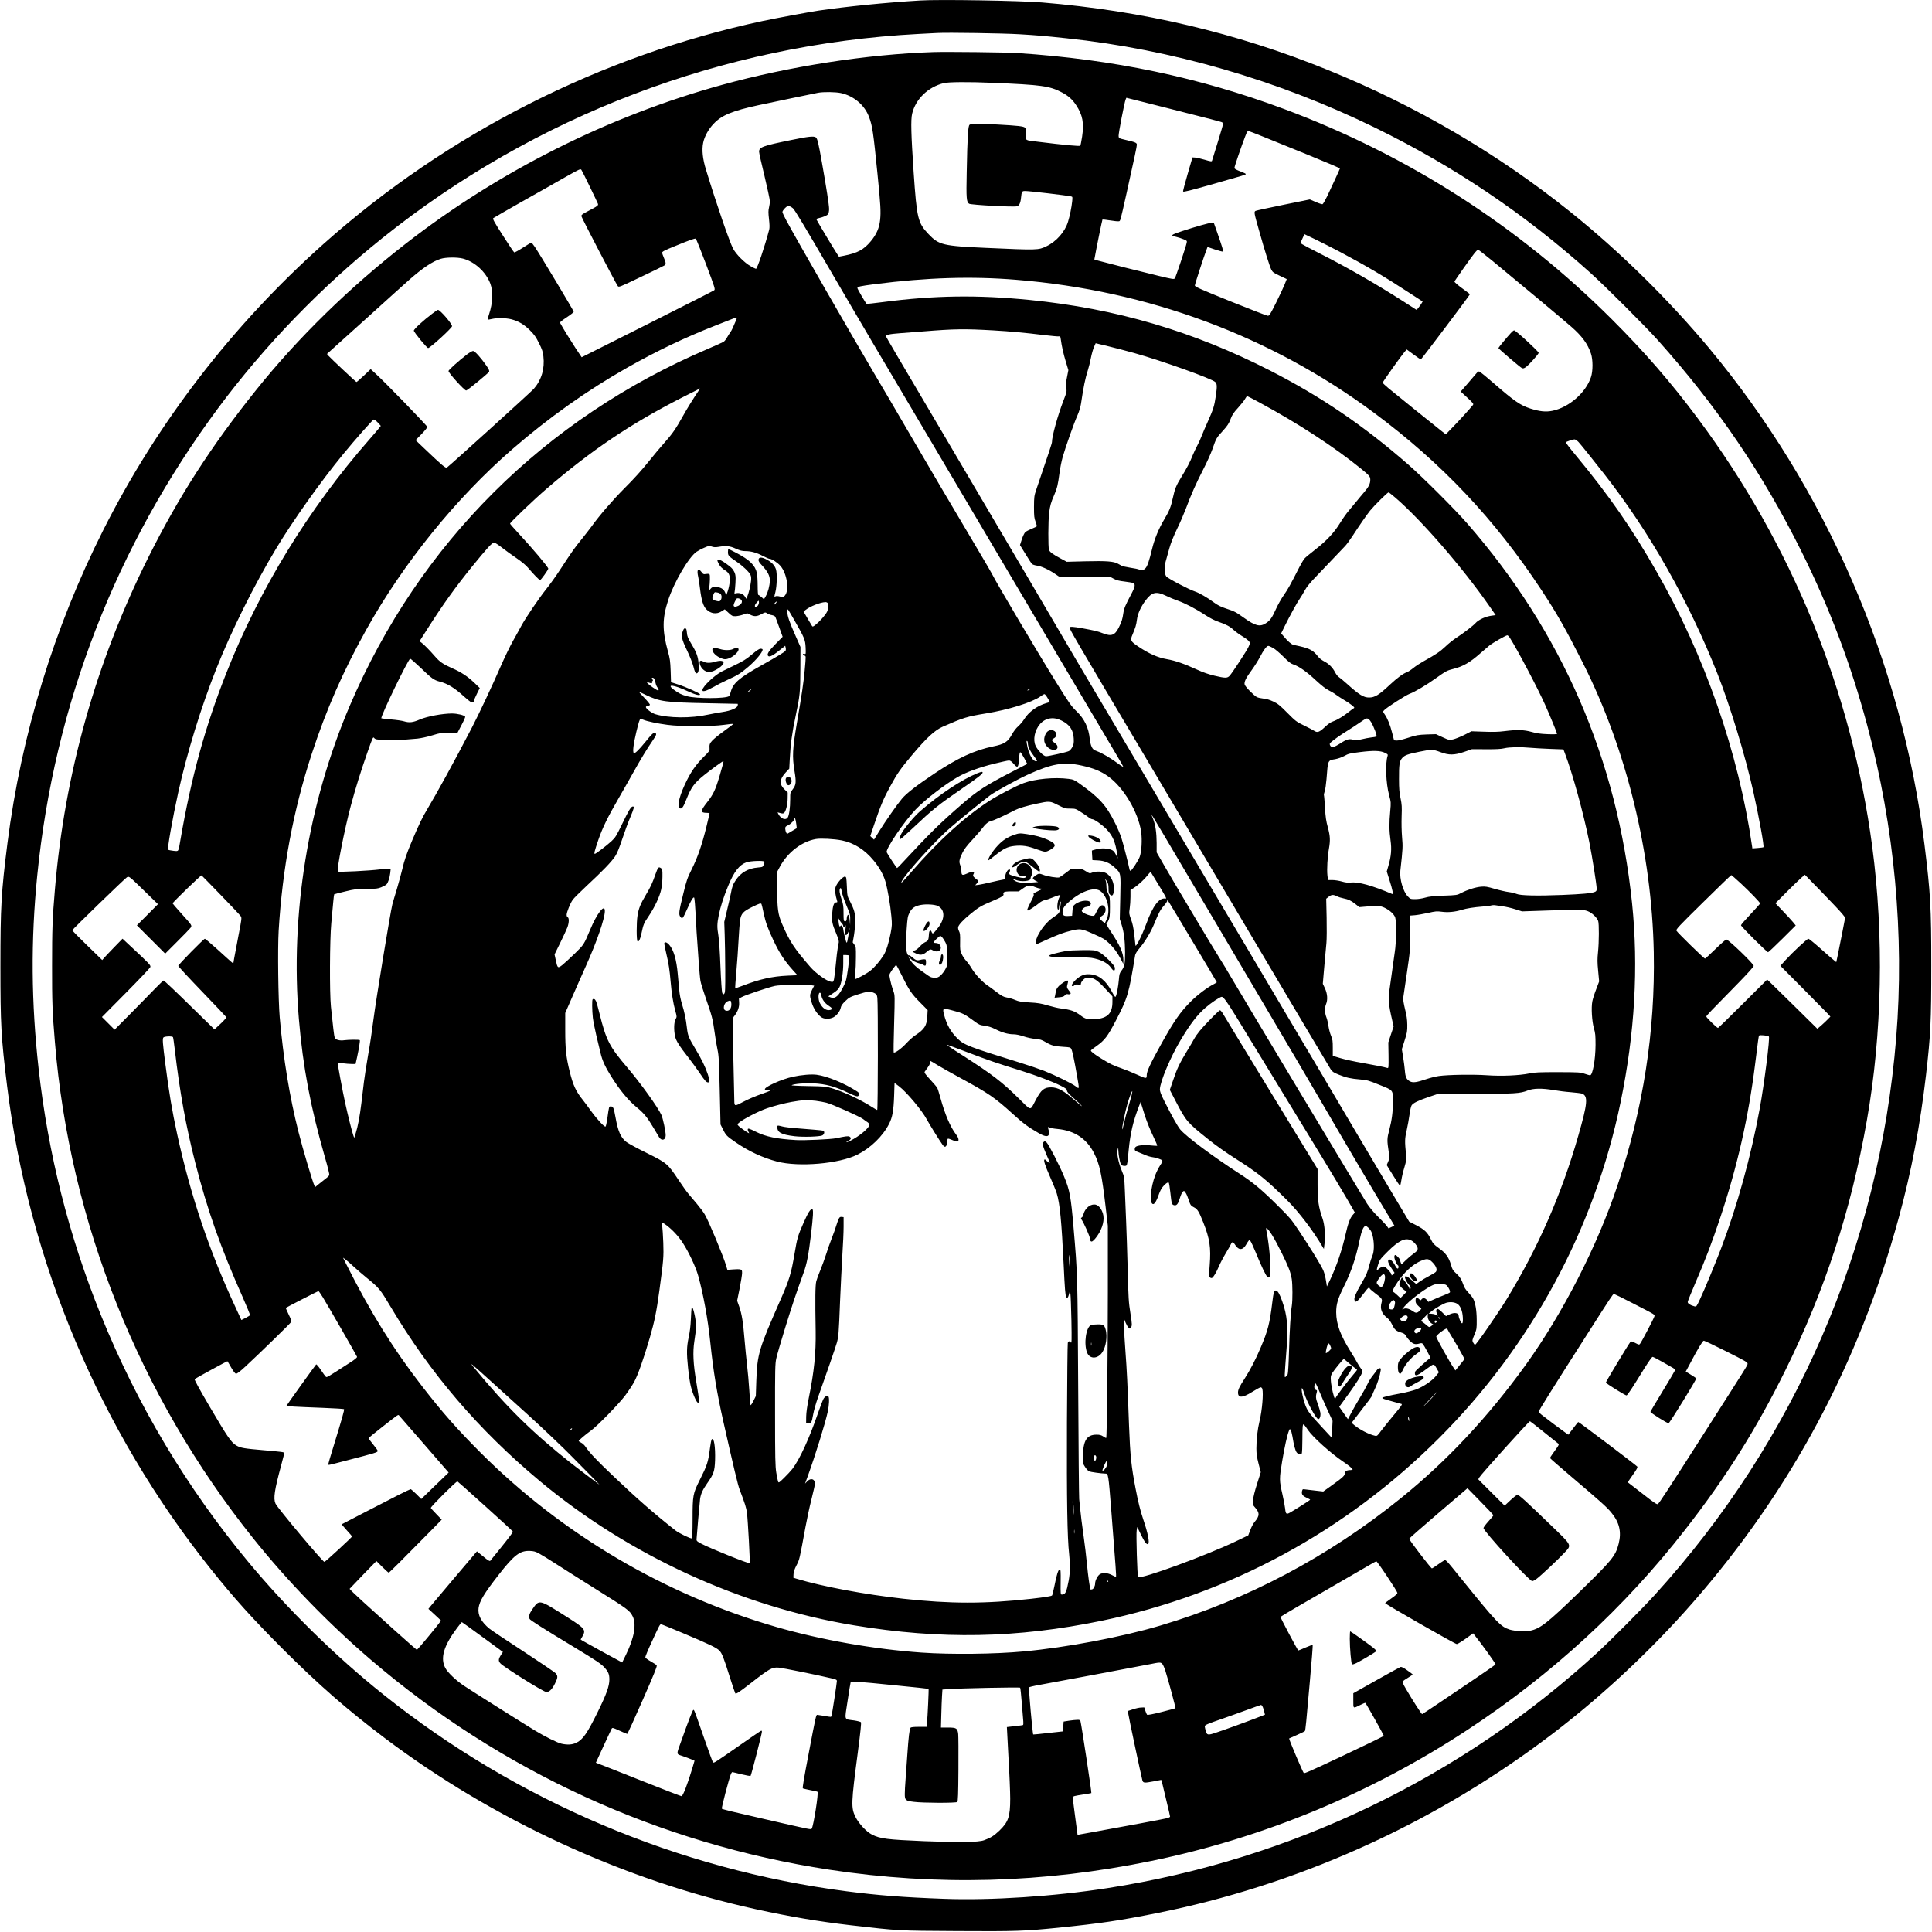 <?xml version="1.0" encoding="UTF-8" standalone="yes"?>
<svg version="1.0" xmlns="http://www.w3.org/2000/svg" width="2048pt" height="2048pt" viewBox="0 0 2731 2731" preserveAspectRatio="xMidYMid meet">
  <g transform="translate(0,2731) scale(0.1,-0.1)" fill="#000000" stroke="none">
    <path d="M13005 27303 c-483 -29 -1041 -85 -1435 -143 -148 -23 -596 -106
-785 -146 -2293 -490 -4460 -1590 -6215 -3155 -1283 -1144 -2345 -2524 -3109
-4039 -698 -1384 -1161 -2897 -1356 -4430 -88 -699 -99 -895 -99 -1735 0 -828
9 -1003 94 -1695 305 -2479 1315 -4874 2884 -6835 332 -415 586 -696 1015
-1126 508 -507 904 -853 1436 -1255 1539 -1161 3388 -2014 5253 -2423 475
-104 882 -173 1339 -226 696 -80 655 -77 1498 -82 838 -5 951 -1 1433 47 596
61 863 100 1392 206 1966 392 3852 1234 5478 2447 751 559 1482 1236 2104
1947 1385 1585 2346 3381 2908 5435 179 654 301 1297 385 2015 66 572 75 760
75 1551 0 828 -11 1021 -96 1709 -318 2562 -1389 5031 -3046 7020 -571 685
-1263 1365 -1953 1919 -1033 830 -2195 1510 -3445 2016 -1289 523 -2608 833
-4030 950 -316 26 -1456 45 -1725 28z m1405 -477 c261 -16 335 -22 665 -57
1486 -156 2986 -591 4361 -1263 1125 -551 2118 -1220 3044 -2052 210 -188 775
-753 951 -949 842 -940 1488 -1891 2034 -2990 400 -805 696 -1590 930 -2460
385 -1436 527 -2966 409 -4415 -240 -2954 -1425 -5689 -3413 -7875 -178 -196
-615 -634 -811 -815 -1926 -1769 -4332 -2926 -6920 -3329 -755 -118 -1656
-177 -2318 -152 -573 21 -922 48 -1372 106 -2384 308 -4669 1278 -6550 2781
-673 537 -1346 1198 -1901 1864 -878 1056 -1582 2234 -2097 3510 -451 1118
-742 2272 -876 3470 -105 940 -112 1812 -20 2730 240 2412 1110 4660 2557
6610 655 882 1450 1706 2322 2405 2156 1728 4811 2739 7575 2885 113 6 234 12
270 14 149 8 924 -4 1160 -18z"/>
    <path d="M13195 26574 c-940 -31 -2041 -202 -2990 -464 -1603 -441 -3151
-1219 -4468 -2243 -801 -624 -1522 -1328 -2118 -2072 -630 -786 -1095 -1508
-1523 -2365 -741 -1484 -1182 -3054 -1320 -4695 -35 -410 -40 -563 -40 -1075
-1 -512 5 -665 40 -1080 210 -2545 1189 -4996 2799 -7010 487 -609 1062 -1203
1665 -1720 1842 -1578 4078 -2603 6480 -2969 1521 -232 3031 -191 4558 124
1584 326 3106 957 4467 1853 1192 784 2217 1726 3074 2827 582 746 1006 1421
1416 2250 561 1134 930 2265 1154 3535 217 1230 244 2607 76 3875 -292 2194
-1136 4267 -2465 6050 -378 508 -753 940 -1219 1405 -1318 1314 -2881 2317
-4626 2968 -1205 449 -2413 703 -3770 792 -159 11 -998 20 -1190 14z m825
-434 c705 -29 817 -45 990 -136 91 -48 149 -99 203 -182 91 -138 112 -251 83
-445 -10 -62 -21 -119 -25 -126 -7 -11 -227 9 -596 55 -193 24 -174 12 -172
104 2 62 -2 83 -15 96 -19 19 -98 28 -390 44 -267 14 -370 13 -392 -3 -22 -16
-31 -157 -41 -677 -8 -364 -3 -420 35 -440 32 -17 623 -49 674 -36 33 8 52 46
59 122 9 88 13 94 59 94 58 0 582 -61 647 -76 23 -5 23 -7 17 -70 -9 -87 -33
-203 -59 -289 -43 -141 -164 -279 -305 -346 -115 -55 -120 -56 -852 -23 -610
27 -668 41 -813 193 -153 161 -167 220 -212 876 -36 533 -42 742 -21 829 49
206 226 377 446 431 68 17 354 19 680 5z m-2135 -145 c182 -39 338 -170 400
-340 47 -126 59 -206 119 -805 44 -436 49 -533 37 -649 -12 -114 -52 -205
-130 -299 -101 -122 -189 -169 -384 -207 l-68 -13 -28 42 c-37 55 -279 459
-287 479 -4 12 2 18 23 22 71 16 124 38 138 58 9 12 15 43 15 72 0 55 -39 306
-101 655 -48 273 -64 341 -86 358 -29 21 -101 14 -348 -37 -404 -82 -455 -101
-455 -165 0 -17 34 -171 76 -341 41 -171 75 -330 76 -355 1 -25 -5 -67 -12
-95 -10 -41 -10 -71 0 -161 9 -80 10 -123 3 -150 -65 -245 -169 -554 -187
-554 -5 0 -39 16 -75 37 -84 46 -206 168 -248 248 -52 99 -234 627 -383 1115
-48 154 -61 283 -40 383 18 88 74 191 147 267 113 121 263 183 638 264 230 49
761 160 840 175 78 14 243 12 320 -4z m5230 -369 c50 -14 109 -30 133 -36 28
-7 42 -16 42 -27 0 -9 -34 -127 -76 -262 -42 -135 -79 -253 -81 -262 -4 -14
-16 -13 -104 13 -54 16 -115 30 -136 31 l-37 2 -69 -238 c-38 -131 -67 -240
-63 -244 9 -9 91 11 436 109 430 122 450 128 450 138 0 5 -24 17 -52 28 -88
33 -108 44 -108 61 0 18 100 311 150 439 30 78 34 83 57 77 24 -6 215 -82 818
-328 338 -138 465 -192 465 -200 0 -6 -116 -258 -179 -390 -29 -59 -58 -110
-66 -113 -7 -3 -51 11 -96 31 l-84 36 -374 -76 c-205 -42 -382 -80 -393 -86
-24 -13 -22 -26 53 -289 80 -286 147 -496 170 -542 18 -35 33 -46 119 -86 l99
-47 -31 -78 c-17 -43 -72 -160 -122 -260 -84 -168 -93 -182 -117 -180 -14 1
-251 93 -527 204 -441 178 -502 206 -502 224 0 18 133 427 169 517 l10 27 106
-36 c58 -19 109 -32 112 -29 8 7 -10 66 -79 264 l-50 142 -33 0 c-34 0 -224
-54 -410 -115 -168 -56 -176 -63 -90 -83 30 -7 77 -22 105 -34 49 -20 51 -22
44 -52 -12 -58 -154 -483 -167 -500 -12 -16 -27 -14 -227 34 -223 53 -766 190
-858 216 l-53 16 7 36 c17 100 104 526 108 529 2 2 49 -3 105 -12 55 -9 111
-15 123 -13 26 4 19 -21 113 398 116 524 145 659 145 685 0 27 -21 36 -165 69
-89 21 -90 22 -93 53 -3 35 83 480 100 518 l10 23 552 -139 c303 -77 592 -150
641 -163z m-8778 -954 c58 -119 109 -227 114 -240 10 -26 1 -33 -150 -112 -69
-36 -85 -49 -83 -65 5 -27 483 -945 515 -989 14 -19 27 -13 325 129 171 81
321 154 332 162 26 18 25 39 -5 107 -14 31 -25 65 -25 75 0 15 37 34 178 91
209 86 282 112 297 106 6 -2 71 -164 145 -360 129 -344 133 -356 114 -370 -10
-8 -436 -224 -946 -481 l-926 -465 -85 127 c-74 113 -183 290 -215 350 -10 19
-3 26 88 87 55 36 100 72 100 79 0 14 -480 814 -550 917 -22 33 -45 60 -50 60
-5 0 -58 -32 -119 -71 -60 -39 -115 -69 -122 -67 -6 2 -78 109 -160 238 -121
188 -147 236 -137 246 7 6 191 112 408 235 217 122 492 277 610 345 206 116
215 121 229 102 7 -11 61 -117 118 -236z m2871 -305 c28 -26 149 -227 542
-902 424 -728 581 -993 1630 -2765 510 -861 1149 -1941 1420 -2400 271 -459
584 -988 695 -1175 310 -523 375 -632 382 -651 3 -9 -27 8 -68 39 -99 75 -230
152 -301 178 -49 18 -60 27 -77 63 -11 22 -23 70 -26 106 -16 165 -75 288
-192 400 -69 67 -100 111 -274 390 -253 406 -853 1418 -921 1555 -11 22 -78
137 -148 255 -519 876 -679 1146 -990 1680 -194 333 -430 736 -525 895 -291
490 -1120 1933 -1241 2161 -30 55 -54 109 -54 118 0 10 16 34 35 53 29 29 40
34 63 28 15 -3 37 -16 50 -28z m7740 -621 c362 -192 625 -347 979 -579 l183
-119 -16 -27 c-8 -14 -28 -41 -42 -59 l-27 -33 -185 119 c-384 246 -791 480
-1180 677 -124 63 -237 122 -251 132 l-27 18 28 62 29 63 155 -74 c85 -41 244
-122 354 -180z m2142 -118 c371 -305 1008 -837 1125 -940 148 -130 229 -240
274 -376 29 -86 29 -248 0 -334 -74 -221 -311 -427 -545 -475 -93 -19 -179
-10 -309 31 -143 46 -227 103 -529 366 -92 80 -177 149 -188 155 -17 8 -25 4
-47 -21 -14 -17 -70 -82 -124 -145 l-99 -114 93 -86 c86 -80 92 -88 79 -105
-43 -54 -204 -231 -288 -316 l-95 -98 -66 52 c-100 78 -655 526 -746 602 -44
37 -80 71 -80 76 0 13 266 386 309 435 l31 35 95 -70 c52 -39 99 -70 105 -70
8 1 685 898 692 919 2 3 -32 31 -75 61 -88 63 -142 109 -142 120 0 9 237 345
288 408 19 23 39 42 46 42 6 0 94 -69 196 -152z m-14547 27 c166 -43 326 -189
388 -354 41 -110 35 -275 -17 -430 -14 -40 -23 -76 -20 -78 3 -3 29 1 58 8 72
17 199 15 275 -4 104 -27 181 -73 264 -156 62 -62 85 -95 128 -182 43 -86 55
-120 62 -185 21 -176 -27 -336 -136 -461 -40 -45 -1179 -1077 -1226 -1111 -20
-14 -59 19 -329 276 l-115 110 83 85 c45 46 82 92 82 102 0 16 -615 651 -738
760 l-62 57 -96 -91 c-53 -50 -100 -91 -105 -91 -8 0 -362 333 -402 377 -18
20 -17 21 7 40 13 11 258 231 543 489 285 258 554 501 598 539 194 170 327
259 443 296 72 23 234 25 315 4z m7822 -300 c1865 -151 3592 -793 5055 -1878
959 -712 1708 -1505 2365 -2501 226 -343 345 -553 590 -1037 616 -1220 975
-2685 1002 -4089 21 -1117 -147 -2202 -512 -3295 -286 -858 -774 -1811 -1299
-2540 -533 -738 -1112 -1356 -1763 -1882 -1029 -831 -2177 -1438 -3403 -1802
-547 -162 -1323 -309 -1930 -365 -407 -38 -1029 -45 -1445 -16 -668 47 -1418
179 -2049 361 -1578 456 -3026 1308 -4182 2464 -328 328 -537 565 -822 932
-416 537 -738 1057 -1082 1742 l-41 83 29 -21 c17 -11 70 -57 118 -102 49 -45
134 -118 189 -163 172 -139 191 -163 335 -405 564 -949 1244 -1743 2110 -2466
1257 -1048 2840 -1775 4441 -2040 1231 -203 2302 -183 3504 65 1805 374 3449
1264 4765 2580 1304 1303 2198 2956 2568 4750 201 973 255 1911 162 2815 -211
2035 -991 3832 -2329 5365 -178 204 -623 648 -833 832 -632 552 -1233 961
-1953 1329 -1090 557 -2177 877 -3400 999 -741 73 -1343 65 -2074 -30 -123
-16 -227 -27 -231 -25 -12 8 -130 210 -130 223 0 20 36 28 250 56 733 93 1361
113 1995 61z m-3958 -567 c-51 -120 -63 -146 -82 -173 -12 -16 -34 -51 -48
-76 -14 -25 -36 -53 -49 -61 -13 -8 -111 -52 -218 -98 -2314 -986 -4084 -2749
-5065 -5045 -590 -1382 -845 -2951 -720 -4430 57 -676 164 -1244 371 -1964 36
-123 62 -231 59 -240 -3 -10 -24 -32 -48 -49 -23 -17 -67 -52 -97 -77 l-55
-45 -12 24 c-23 45 -165 521 -223 753 -126 496 -215 1039 -266 1623 -21 248
-30 967 -15 1223 53 880 206 1699 467 2498 204 623 441 1165 772 1759 523 939
1272 1864 2067 2553 513 445 1057 830 1620 1149 422 239 808 423 1245 595 118
46 231 90 250 98 56 22 62 20 47 -17z m3643 -149 c219 -12 447 -33 704 -65
110 -13 208 -22 217 -19 15 5 19 -3 24 -42 13 -96 36 -201 71 -316 l36 -119
-19 -98 c-16 -77 -18 -109 -11 -152 9 -52 7 -61 -41 -185 -80 -208 -161 -500
-161 -582 0 -18 -40 -140 -223 -676 -28 -84 -30 -99 -31 -240 0 -131 3 -158
22 -209 12 -32 20 -62 17 -66 -3 -4 -35 -20 -72 -35 -38 -15 -78 -36 -90 -47
-13 -12 -35 -58 -49 -102 l-26 -81 77 -125 c42 -69 83 -132 91 -141 9 -9 39
-20 69 -24 60 -7 167 -55 254 -114 l59 -40 363 -3 364 -3 50 -27 c37 -20 76
-30 149 -38 55 -7 110 -16 123 -21 35 -13 29 -53 -22 -149 -88 -166 -106 -209
-116 -277 -12 -85 -23 -121 -65 -205 -55 -109 -105 -127 -224 -80 -77 30 -106
37 -296 72 -123 22 -174 25 -174 10 0 -28 30 -80 1170 -2000 295 -498 977
-1647 1515 -2555 538 -907 991 -1668 1006 -1691 24 -35 41 -46 116 -76 106
-42 162 -55 303 -67 96 -8 119 -15 272 -77 196 -79 188 -68 188 -239 0 -142
-16 -262 -51 -395 -33 -123 -34 -148 -8 -317 12 -78 12 -86 -8 -133 l-21 -49
90 -146 c49 -80 93 -145 98 -145 4 0 13 35 19 77 6 43 25 124 43 182 26 89 30
113 24 170 -20 205 -19 233 8 351 14 63 32 163 40 222 8 62 21 118 30 133 22
33 88 66 246 120 l131 44 522 0 c558 -1 636 4 741 46 80 32 203 34 367 6 63
-11 173 -25 245 -30 72 -6 143 -15 157 -20 88 -34 79 -137 -54 -599 -234 -820
-570 -1585 -1010 -2305 -135 -219 -431 -647 -449 -647 -5 0 -17 14 -26 31 -15
30 -15 34 18 113 32 78 33 85 32 211 -1 134 -18 235 -50 298 -9 17 -40 56 -69
87 -36 38 -58 72 -70 110 -24 73 -54 119 -108 166 -38 33 -48 50 -66 114 -32
108 -75 168 -171 236 -72 52 -84 65 -115 128 -46 95 -88 135 -205 196 l-100
51 -249 417 c-266 447 -701 1182 -969 1637 -91 154 -480 811 -865 1460 -386
649 -893 1504 -1127 1900 -530 894 -1014 1711 -1262 2129 -105 176 -314 531
-465 789 -151 259 -346 590 -432 736 -87 146 -297 502 -466 791 -170 289 -512
869 -760 1290 -640 1083 -794 1347 -801 1364 -8 22 49 35 201 46 72 5 218 17
325 25 442 36 583 38 1000 14z m1985 -320 c395 -111 1090 -360 1143 -409 27
-25 28 -62 7 -205 -19 -132 -35 -183 -110 -350 -35 -77 -75 -171 -90 -210 -14
-38 -42 -99 -61 -134 -20 -36 -49 -99 -66 -140 -35 -91 -84 -183 -161 -308
-70 -113 -91 -165 -118 -291 -29 -132 -48 -180 -124 -308 -76 -127 -138 -278
-171 -419 -39 -160 -63 -233 -90 -265 -27 -31 -60 -38 -94 -20 -10 5 -64 17
-121 25 -56 9 -112 21 -124 28 -13 6 -36 20 -53 29 -58 33 -161 41 -450 34
l-273 -7 -87 47 c-111 60 -151 89 -164 122 -13 35 -12 408 2 522 13 102 27
153 73 256 40 94 51 138 73 304 9 69 29 171 45 227 39 138 162 488 210 593 23
52 42 115 49 160 36 243 60 360 100 485 11 33 29 106 40 163 11 56 31 127 44
156 l24 54 183 -44 c101 -25 265 -67 364 -95z m-6209 -606 c-40 -60 -115 -182
-166 -273 -110 -197 -156 -263 -272 -393 -48 -53 -149 -174 -225 -269 -87
-109 -206 -241 -328 -362 -174 -175 -360 -389 -475 -550 -25 -34 -88 -115
-140 -180 -101 -124 -133 -170 -302 -428 -58 -90 -147 -213 -196 -274 -105
-132 -291 -406 -352 -519 -23 -44 -76 -138 -116 -210 -41 -71 -116 -227 -168
-345 -132 -303 -312 -685 -418 -890 -251 -483 -490 -918 -639 -1167 -56 -92
-109 -203 -198 -412 -81 -191 -116 -292 -145 -420 -14 -59 -47 -181 -74 -272
-28 -90 -57 -191 -66 -224 -28 -110 -234 -1366 -266 -1620 -17 -137 -50 -362
-75 -500 -24 -137 -51 -311 -60 -385 -9 -74 -25 -209 -36 -300 -23 -191 -51
-338 -81 -430 l-21 -65 -14 40 c-19 54 -76 282 -113 451 -37 167 -111 566
-106 571 2 2 34 -1 72 -7 38 -5 94 -10 124 -10 l56 0 22 98 c26 119 44 233 38
239 -8 9 -158 7 -217 -1 -68 -10 -126 6 -138 37 -8 21 -24 155 -53 437 -20
193 -17 945 5 1180 9 102 22 234 27 294 5 60 12 111 14 114 3 2 72 21 153 40
136 33 160 36 303 37 139 0 161 3 210 23 30 13 63 30 72 39 23 20 47 95 55
166 l6 57 -39 0 c-21 0 -73 -5 -114 -10 -138 -18 -583 -41 -594 -30 -20 20 95
601 183 930 69 256 137 475 232 747 80 227 82 231 99 210 16 -19 31 -22 151
-28 123 -6 222 -1 459 20 49 5 137 24 210 46 114 35 135 38 241 38 l116 -1 57
109 c32 60 55 113 52 118 -13 21 -113 45 -186 45 -133 0 -352 -40 -456 -85
-100 -43 -148 -48 -225 -25 -25 8 -106 20 -180 26 -74 7 -136 14 -138 16 -18
17 376 831 407 842 6 2 72 -56 147 -127 157 -152 189 -175 270 -196 114 -29
211 -89 347 -213 37 -33 77 -66 88 -72 26 -14 50 -6 50 15 0 8 19 52 41 97
l41 82 -76 73 c-94 90 -187 152 -316 208 -125 55 -175 89 -242 167 -72 83
-157 170 -191 194 l-27 19 129 202 c203 319 384 570 609 848 221 272 288 345
317 345 11 0 61 -32 110 -71 50 -39 142 -106 206 -149 73 -50 133 -100 164
-137 79 -93 157 -173 169 -173 12 0 116 145 116 162 0 22 -227 291 -427 506
-62 67 -113 125 -113 130 0 17 336 338 514 491 633 545 1184 916 1901 1283
149 75 271 138 273 138 1 0 -31 -48 -72 -107z m7980 -94 c551 -298 1058 -629
1439 -939 112 -92 125 -107 125 -152 0 -55 -22 -100 -83 -171 -29 -34 -79 -93
-110 -132 -31 -38 -82 -99 -112 -135 -31 -35 -86 -114 -123 -174 -84 -137
-190 -250 -352 -376 -69 -54 -136 -109 -148 -123 -13 -14 -45 -67 -72 -119
-133 -261 -161 -311 -221 -398 -37 -52 -87 -142 -113 -200 -56 -125 -83 -162
-144 -201 -84 -53 -147 -37 -311 80 -115 82 -129 89 -253 130 -72 24 -116 46
-170 86 -90 67 -206 134 -264 153 -88 29 -387 186 -408 214 -28 40 -32 127 -8
213 11 39 34 121 51 183 20 73 58 169 109 275 44 89 100 221 127 292 69 188
144 356 244 550 49 94 107 223 130 288 53 153 55 157 148 258 64 71 83 100
107 163 24 64 43 92 109 164 43 48 88 104 98 125 11 20 24 37 29 37 5 0 84
-41 176 -91z m-12491 -257 c11 -10 31 -30 44 -45 l24 -27 -33 -42 c-19 -24
-78 -92 -131 -153 -858 -980 -1548 -2106 -2016 -3290 -303 -764 -498 -1474
-653 -2370 -30 -173 -21 -159 -98 -152 -36 4 -70 11 -75 16 -14 14 60 434 144
816 122 552 321 1199 535 1737 214 540 534 1183 845 1700 238 396 629 947 950
1338 168 205 420 490 432 490 7 -1 21 -9 32 -18z m16997 -299 c35 -38 187
-227 368 -458 639 -816 1193 -1795 1598 -2820 180 -457 394 -1162 507 -1669
82 -370 155 -770 142 -782 -3 -3 -39 -8 -80 -11 l-76 -6 -5 34 c-191 1320
-668 2690 -1349 3879 -357 623 -671 1075 -1150 1653 -77 92 -136 171 -133 175
11 11 98 40 121 41 12 1 37 -16 57 -36z m-2586 -789 c369 -318 948 -986 1329
-1534 l87 -125 -52 -7 c-89 -11 -190 -57 -235 -108 -30 -34 -169 -141 -265
-203 -47 -30 -119 -88 -161 -129 -73 -69 -129 -107 -312 -209 -43 -24 -106
-65 -139 -92 -33 -27 -75 -54 -92 -60 -52 -17 -137 -81 -238 -175 -154 -145
-214 -182 -295 -182 -78 0 -140 38 -313 194 -47 42 -98 85 -113 94 -16 9 -40
40 -54 67 -34 68 -87 121 -155 156 -31 16 -70 45 -85 66 -66 87 -117 115 -260
148 -37 8 -78 17 -90 20 -28 6 -80 51 -133 115 l-40 47 49 100 c70 143 178
340 216 393 17 25 49 77 69 115 28 51 75 109 178 215 77 80 188 196 246 258
59 62 123 130 143 150 20 20 66 82 102 137 110 169 200 298 253 366 57 70 247
259 262 259 5 0 50 -34 98 -76z m-9569 -694 c109 18 159 13 243 -25 60 -27 91
-35 137 -35 80 0 159 -22 249 -70 42 -22 85 -40 96 -40 29 0 110 -54 149 -98
93 -106 130 -344 64 -420 -22 -26 -24 -26 -69 -14 -32 8 -53 9 -65 2 -18 -9
-18 -7 0 63 21 83 26 257 8 318 -17 55 -59 101 -128 138 -74 39 -114 39 -119
0 -2 -20 10 -40 52 -84 79 -85 110 -146 108 -215 -2 -72 -27 -164 -58 -218
l-25 -43 -35 31 c-19 16 -39 30 -44 30 -6 0 -10 53 -10 130 0 71 -5 151 -11
179 -23 109 -101 186 -287 284 -60 31 -112 57 -116 57 -3 0 -6 -19 -6 -43 0
-50 7 -58 120 -135 87 -59 174 -141 197 -185 11 -23 14 -45 9 -91 -8 -69 -31
-165 -52 -216 l-15 -34 -19 31 c-22 37 -76 58 -121 48 -30 -7 -31 -6 -25 16 3
13 9 70 12 126 7 110 1 141 -43 201 -29 39 -164 132 -193 132 -25 0 -25 -11
-1 -58 20 -39 47 -67 94 -96 52 -32 69 -72 63 -151 -3 -38 -15 -99 -27 -135
l-22 -64 -18 42 c-21 49 -66 74 -137 76 -36 1 -48 -4 -67 -26 l-24 -28 4 33
c11 85 13 183 6 196 -7 10 -20 12 -49 8 -37 -6 -42 -4 -66 28 -49 64 -70 32
-46 -70 5 -22 17 -96 25 -165 21 -167 45 -247 90 -293 61 -62 145 -74 215 -28
l45 28 52 -48 c46 -44 57 -49 97 -49 25 0 73 10 107 21 l61 21 43 -21 c57 -28
92 -27 158 8 54 29 55 29 83 10 15 -10 45 -21 66 -24 21 -4 42 -14 47 -23 5
-10 30 -77 56 -150 l48 -133 -101 -103 c-98 -100 -126 -146 -104 -168 22 -22
76 9 209 118 l32 26 7 -28 c4 -15 3 -34 -2 -42 -12 -18 -103 -74 -351 -213
-307 -172 -393 -248 -424 -371 -6 -26 -17 -52 -24 -58 -43 -36 -460 -37 -590
-2 -83 22 -122 42 -193 95 -109 82 1 69 203 -25 104 -49 170 -65 170 -43 1 15
-197 104 -310 140 l-100 32 -5 159 c-5 138 -10 174 -38 274 -82 299 -82 466 3
727 84 256 290 607 401 684 24 16 74 43 111 58 62 27 69 28 105 15 28 -10 52
-11 95 -4z m31 -668 c25 -32 8 -102 -26 -102 -9 0 -34 5 -54 11 -43 11 -47 27
-23 85 14 35 17 36 52 29 21 -3 44 -14 51 -23z m6293 -23 c46 -23 122 -54 168
-70 101 -35 254 -114 390 -204 64 -42 131 -76 184 -94 110 -38 161 -65 216
-116 25 -23 81 -64 124 -90 43 -26 85 -58 94 -72 15 -22 14 -27 -8 -76 -27
-59 -229 -367 -267 -409 -33 -36 -62 -36 -217 1 -79 19 -161 47 -241 84 -186
85 -309 128 -429 149 -128 22 -252 77 -402 177 -112 75 -119 89 -86 167 45
107 54 138 64 214 11 86 54 181 124 275 87 116 149 130 286 64z m-5996 -69 c9
-28 -10 -55 -50 -74 -40 -19 -65 -15 -65 9 0 16 25 70 42 92 13 16 65 -3 73
-27z m231 -66 c-9 -13 -23 -24 -31 -24 -24 0 -17 33 13 65 27 29 27 29 30 7 2
-13 -4 -34 -12 -48z m249 26 c-10 -11 -20 -18 -23 -15 -3 3 3 14 13 25 10 11
20 18 23 15 3 -3 -3 -14 -13 -25z m733 8 c18 -18 14 -84 -8 -127 -22 -45 -104
-137 -162 -183 -33 -26 -42 -29 -49 -17 -5 8 -34 57 -65 109 l-55 95 28 23
c62 50 208 108 279 111 11 1 25 -4 32 -11z m-474 -236 c149 -261 159 -284 164
-394 4 -94 4 -97 -17 -91 -13 3 -21 1 -21 -7 0 -6 9 -14 20 -17 24 -6 24 4 5
-208 -15 -167 -42 -351 -111 -750 -61 -357 -67 -471 -33 -675 26 -157 22 -196
-25 -257 -36 -46 -36 -47 -36 -142 0 -118 -15 -228 -35 -258 -28 -42 -96 -18
-130 46 l-14 28 39 -10 c28 -8 42 -8 53 1 26 22 51 123 51 208 l1 81 -46 45
c-76 73 -71 142 16 237 l52 56 7 135 c10 206 33 375 81 600 63 296 68 347 69
685 l1 300 -66 150 c-90 203 -119 287 -119 343 0 28 4 42 9 37 5 -6 43 -70 85
-143z m10120 -260 c109 -172 396 -717 496 -942 65 -144 170 -400 170 -413 0
-6 -50 -8 -132 -5 -102 4 -155 11 -228 32 -112 31 -204 33 -383 11 -85 -11
-165 -13 -292 -8 l-175 6 -102 -52 c-57 -28 -128 -56 -159 -63 -54 -11 -56
-11 -148 31 l-93 43 -131 -4 c-121 -5 -143 -8 -262 -47 -78 -25 -143 -41 -164
-39 l-35 3 -27 105 c-29 114 -65 204 -106 263 -26 37 -26 38 -7 58 32 36 306
212 358 231 71 25 243 127 376 223 139 99 156 108 245 130 135 34 235 91 380
220 44 39 101 88 127 109 50 40 235 146 255 146 7 0 24 -17 37 -38z m-3347
-142 c29 -16 94 -72 145 -123 74 -75 103 -97 144 -111 78 -26 187 -103 316
-224 79 -73 137 -118 175 -137 32 -15 81 -44 108 -65 28 -20 79 -54 115 -75
36 -20 85 -53 109 -73 39 -32 41 -36 25 -45 -11 -6 -39 -27 -64 -47 -71 -59
-167 -117 -223 -136 -36 -12 -71 -36 -118 -80 -80 -75 -106 -84 -151 -55 -18
12 -83 46 -145 76 -107 52 -119 61 -235 178 -104 105 -134 130 -198 160 -50
24 -96 38 -139 42 -36 4 -78 13 -94 21 -44 24 -165 147 -173 178 -9 38 17 91
102 207 39 54 90 135 114 181 51 99 95 158 118 158 10 0 40 -14 69 -30z
m-8749 -432 c5 -7 13 -32 17 -55 4 -23 15 -53 26 -67 20 -25 25 -46 11 -46
-15 0 -126 76 -147 100 -18 22 -19 23 -2 17 52 -19 70 -20 64 -4 -3 9 -1 18 6
20 9 3 9 9 -1 26 -10 17 -10 21 2 21 7 0 18 -6 24 -12z m1362 -164 c-8 -8 -23
-20 -34 -25 -15 -7 -13 -3 7 15 31 29 47 35 27 10z m3940 6 c-8 -5 -19 -10
-25 -10 -5 0 -3 5 5 10 8 5 20 10 25 10 6 0 3 -5 -5 -10z m-5417 -75 c191 -92
281 -104 852 -115 242 -5 441 -9 443 -9 2 -1 2 -11 0 -23 -5 -36 -95 -75 -218
-93 -58 -9 -147 -25 -198 -36 -244 -54 -558 -51 -747 5 -53 16 -135 78 -135
101 0 8 12 15 27 17 14 2 28 8 30 15 3 7 -33 51 -78 98 -45 47 -79 85 -75 85
4 0 48 -20 99 -45z m5649 -2 c18 -22 60 -95 56 -97 -2 -2 -23 -8 -48 -15 -129
-37 -250 -125 -314 -229 -19 -31 -57 -75 -83 -98 -29 -25 -63 -69 -88 -114
-59 -108 -108 -139 -267 -171 -260 -53 -499 -163 -821 -378 -259 -173 -403
-284 -468 -362 -68 -81 -234 -319 -319 -456 l-75 -122 -27 25 -26 26 58 172
c87 257 133 366 227 536 98 179 141 241 303 434 205 244 322 353 435 403 296
130 343 144 610 188 320 52 647 154 770 239 59 41 58 41 77 19z m224 -359
c116 -58 166 -132 172 -254 3 -63 0 -82 -20 -120 -13 -25 -35 -50 -49 -57 -32
-16 -287 -73 -323 -73 -34 0 -114 80 -146 145 -42 86 -15 223 61 310 78 88
190 107 305 49z m4374 -19 c40 -65 90 -199 77 -206 -7 -4 -39 -10 -72 -13 -33
-4 -96 -16 -141 -27 -62 -15 -88 -17 -108 -9 -58 22 -97 12 -185 -45 -94 -61
-131 -69 -149 -31 -9 20 -7 27 11 43 47 41 136 104 232 163 55 34 134 86 175
115 41 29 82 54 90 57 23 8 46 -8 70 -47z m-10286 31 c54 -23 203 -54 341 -72
186 -25 623 -25 798 0 71 10 131 16 133 14 2 -3 -55 -47 -126 -98 -72 -51
-148 -113 -170 -137 -39 -42 -44 -56 -40 -119 1 -26 -10 -41 -70 -100 -124
-120 -202 -234 -283 -412 -85 -186 -110 -323 -61 -330 26 -4 44 22 84 123 71
178 112 235 253 348 100 81 260 197 271 197 8 0 2 -24 -55 -218 -58 -193 -86
-250 -173 -362 -96 -122 -98 -150 -8 -150 23 0 42 -3 42 -7 0 -5 -20 -89 -44
-188 -63 -257 -126 -439 -207 -600 -63 -127 -74 -158 -119 -343 -64 -259 -69
-299 -42 -332 18 -22 22 -23 35 -10 8 8 33 57 55 108 55 126 91 187 104 174 6
-6 16 -128 24 -279 7 -147 15 -293 19 -323 3 -30 12 -158 20 -285 9 -126 20
-256 26 -288 5 -32 39 -142 75 -245 87 -249 100 -297 124 -475 11 -84 30 -197
42 -252 19 -88 22 -155 32 -580 l11 -480 33 -65 c44 -90 52 -98 187 -191 179
-123 377 -215 578 -268 309 -81 879 -32 1138 98 187 94 359 261 448 437 46 91
63 185 70 393 l6 183 63 -47 c106 -80 326 -342 393 -469 33 -62 186 -309 223
-358 11 -16 26 -28 33 -28 18 0 33 33 33 74 0 19 4 37 9 40 5 3 34 -6 65 -20
31 -14 63 -23 71 -20 25 9 17 51 -20 99 -81 106 -157 283 -220 513 -19 68 -39
133 -46 146 -7 13 -52 66 -100 118 -68 73 -85 98 -78 110 5 8 25 37 45 64 26
36 34 56 29 73 -7 28 -9 29 111 -45 44 -27 190 -109 324 -182 397 -216 481
-274 740 -509 143 -131 217 -185 364 -269 92 -53 139 -55 144 -9 2 16 -1 42
-7 59 -12 35 -8 46 12 30 7 -6 61 -16 119 -21 236 -23 406 -135 511 -338 81
-157 111 -297 167 -775 l30 -256 0 -934 c-1 -909 -13 -2055 -23 -2064 -3 -3
-22 6 -42 21 -29 19 -50 25 -94 25 -139 0 -189 -80 -194 -307 -2 -95 -1 -100
31 -149 17 -28 44 -56 58 -63 21 -9 171 -30 225 -31 47 0 46 3 89 -540 63
-804 71 -912 65 -918 -3 -3 -28 7 -56 23 -62 33 -133 38 -174 11 -30 -20 -64
-87 -65 -128 0 -38 -20 -77 -42 -84 -11 -3 -21 -4 -23 -2 -9 9 -36 202 -50
358 -9 96 -31 283 -50 415 -19 132 -39 290 -44 350 -6 61 -13 130 -16 155 -3
25 -10 727 -14 1560 -9 1615 -9 1617 -66 2280 -37 434 -54 526 -132 715 -61
151 -218 457 -248 485 -20 19 -27 21 -40 10 -25 -21 -17 -59 40 -188 53 -121
53 -122 25 -102 -16 12 -32 25 -35 30 -4 6 -11 10 -17 10 -23 0 2 -80 75 -245
41 -93 84 -199 95 -235 44 -142 68 -398 97 -1000 17 -359 23 -436 37 -463 13
-26 26 -12 40 41 l12 47 7 -45 c4 -25 10 -193 14 -375 5 -287 4 -328 -8 -312
-19 23 -33 22 -43 -5 -4 -13 -9 -518 -12 -1123 -4 -1101 5 -1640 31 -1863 16
-141 14 -266 -7 -377 -31 -163 -46 -195 -96 -195 -18 0 -19 10 -17 178 2 151
0 177 -13 177 -20 0 -44 -74 -75 -233 -14 -69 -29 -130 -33 -134 -12 -12 -97
-25 -297 -48 -653 -72 -1139 -72 -1805 1 -537 59 -1149 173 -1510 283 l-45 14
2 48 c1 35 13 71 42 127 43 82 42 80 127 542 20 110 58 287 85 393 27 107 49
205 49 219 0 69 -60 86 -111 32 l-29 -31 41 113 c106 293 246 744 280 904 20
95 24 191 10 214 -13 20 -47 5 -70 -32 -10 -18 -44 -105 -75 -194 -125 -365
-263 -664 -366 -798 -22 -28 -74 -84 -116 -125 -76 -74 -77 -74 -86 -50 -5 14
-16 70 -25 125 -14 85 -17 208 -17 815 -1 646 1 723 17 796 9 45 66 241 126
435 101 325 147 465 260 777 47 129 70 251 105 542 30 252 36 351 19 357 -25
9 -60 -46 -124 -192 -82 -185 -90 -215 -128 -440 -47 -277 -73 -363 -190 -630
-317 -718 -336 -783 -350 -1165 l-7 -215 -34 -68 c-18 -37 -37 -64 -40 -60 -4
5 -12 98 -18 208 -7 110 -21 272 -32 360 -10 88 -26 248 -35 355 -20 248 -38
363 -75 469 l-30 84 35 173 c19 96 35 194 35 219 0 40 -3 45 -26 51 -14 4 -61
4 -104 0 l-78 -6 -17 57 c-36 127 -249 638 -303 727 -19 33 -70 100 -111 149
-42 49 -95 112 -119 141 -24 28 -87 116 -140 196 -154 231 -163 239 -446 380
-133 65 -263 136 -291 157 -80 62 -119 149 -155 352 -24 132 -32 151 -65 151
-27 0 -25 8 -50 -170 -8 -57 -19 -108 -25 -114 -13 -13 -115 95 -207 222 -42
59 -93 127 -113 152 -98 121 -139 209 -186 399 -52 210 -64 320 -64 592 l0
240 99 227 c54 125 142 322 194 439 151 334 267 671 267 775 0 110 -112 -33
-209 -267 -87 -207 -87 -208 -215 -333 -67 -65 -146 -137 -175 -161 -66 -52
-70 -49 -95 68 l-17 80 80 163 c44 90 89 187 100 216 25 63 28 137 6 146 -9 3
-15 18 -15 35 0 36 50 160 85 211 14 21 105 111 201 201 220 204 348 337 399
414 28 42 57 114 101 245 34 102 84 240 113 306 53 127 60 154 38 154 -27 0
-57 -49 -149 -240 -87 -180 -99 -199 -155 -251 -68 -63 -221 -179 -235 -179
-14 0 -2 46 49 195 59 173 133 324 290 595 71 124 168 293 213 375 95 170 185
319 266 437 56 82 61 100 30 106 -23 5 -44 -15 -131 -123 -94 -116 -150 -169
-165 -160 -20 12 -6 130 35 299 34 141 49 186 61 186 2 0 19 -6 38 -14z m5436
-339 c1 -43 28 -99 84 -173 25 -34 46 -65 46 -68 0 -3 -8 -6 -18 -6 -41 0 -95
92 -118 199 -16 79 -17 94 -4 86 6 -3 10 -21 10 -38z m7100 -57 c52 -5 179
-12 282 -16 l188 -7 21 -56 c109 -287 262 -845 344 -1251 41 -204 105 -609
105 -661 0 -31 -5 -38 -27 -47 -50 -20 -175 -31 -461 -43 -356 -14 -592 -9
-645 15 -21 9 -70 21 -110 26 -40 5 -128 25 -197 45 -109 32 -134 36 -194 31
-79 -7 -190 -42 -279 -88 -61 -32 -64 -32 -252 -39 -147 -6 -206 -12 -260 -28
-41 -12 -98 -21 -139 -21 -67 0 -70 1 -106 39 -67 70 -118 247 -105 364 35
313 36 337 24 475 -7 81 -9 200 -6 292 5 135 3 168 -15 255 -17 79 -22 136
-22 270 -1 209 6 255 45 300 35 40 77 55 248 90 161 33 189 33 291 -6 121 -46
198 -45 341 4 l106 37 199 -1 c145 -1 215 3 259 14 70 17 229 20 365 7z
m-2054 -71 c39 -18 45 -25 39 -43 -35 -107 -24 -388 21 -556 27 -101 27 -105
16 -224 -16 -164 -15 -284 4 -413 18 -124 10 -225 -30 -362 l-23 -80 37 -118
c46 -144 58 -209 39 -200 -286 121 -477 174 -589 162 -40 -4 -74 0 -125 15
-38 11 -98 20 -132 20 l-61 0 -8 67 c-9 85 1 263 21 373 21 121 19 180 -15
305 -24 87 -33 145 -40 275 -6 91 -12 171 -15 178 -3 7 2 32 10 55 9 23 20
101 26 172 21 275 17 266 125 284 41 8 92 26 129 46 54 31 76 36 220 54 192
24 288 21 351 -10z m-5098 -76 l43 -81 -203 -105 c-378 -194 -501 -274 -713
-458 -331 -288 -445 -400 -869 -856 -27 -29 -52 -53 -55 -53 -7 0 -137 199
-147 223 -17 45 246 434 411 606 131 137 415 356 594 458 118 68 309 137 511
187 102 25 197 46 212 46 19 0 37 -13 66 -46 57 -67 68 -58 76 66 5 70 11 100
19 97 7 -2 31 -40 55 -84z m809 -104 c169 -37 271 -78 378 -154 216 -153 426
-506 466 -784 16 -114 6 -281 -21 -354 -22 -57 -114 -197 -130 -197 -5 0 -12
10 -14 23 -25 116 -93 378 -116 448 -16 48 -55 139 -86 201 -127 255 -220 359
-502 560 -75 53 -90 60 -155 68 -202 26 -471 1 -636 -59 -109 -40 -370 -176
-496 -258 -352 -231 -709 -557 -1099 -1006 -70 -82 -130 -146 -133 -144 -24
25 323 427 599 693 101 97 400 345 653 541 63 48 376 221 527 290 348 159 511
187 765 132z m-331 -559 c92 -47 103 -50 172 -50 73 0 77 -1 156 -52 45 -28
94 -62 109 -75 16 -12 36 -23 46 -23 30 0 136 -75 201 -141 91 -94 129 -185
154 -369 l7 -45 -27 54 c-20 39 -35 57 -60 67 -58 24 -143 28 -214 10 -35 -9
-65 -18 -65 -19 -1 -1 0 -32 3 -68 l4 -67 77 -4 c92 -4 168 -36 235 -98 93
-86 90 -69 82 -422 l-7 -309 25 -78 c34 -107 48 -221 50 -391 1 -161 -9 -208
-53 -263 -24 -31 -29 -48 -35 -124 -8 -93 -30 -215 -45 -240 -6 -12 -19 5 -52
66 -85 160 -184 240 -308 249 -54 3 -77 0 -119 -18 -79 -34 -178 -150 -128
-150 7 0 19 6 25 14 8 10 24 12 51 9 35 -5 40 -3 40 15 0 11 14 34 31 51 25
26 38 31 77 31 73 0 119 -30 233 -152 l104 -112 0 -81 c-1 -161 -71 -229 -246
-242 -99 -7 -138 3 -201 51 -83 63 -140 84 -288 102 -30 3 -109 22 -175 41
-98 29 -145 37 -261 43 -119 7 -152 13 -204 35 -35 15 -88 31 -118 35 -46 8
-71 21 -146 78 -50 38 -111 83 -136 99 -67 46 -171 159 -214 233 -21 36 -56
84 -78 108 -22 24 -51 67 -64 97 -22 48 -24 64 -22 171 2 98 -1 125 -16 153
-11 20 -15 43 -11 58 8 32 70 99 165 177 117 98 161 124 313 187 134 56 174
80 161 101 -3 5 0 15 6 23 9 11 37 15 112 15 l99 0 60 42 c68 48 98 51 169 19
25 -11 61 -21 80 -22 33 -1 31 -2 -39 -36 -50 -23 -70 -38 -61 -43 10 -6 1
-32 -39 -108 -52 -103 -59 -122 -40 -122 13 0 122 73 166 111 18 15 50 31 70
35 21 3 67 19 103 34 36 15 77 30 92 34 l27 6 -20 -47 c-24 -56 -31 -154 -11
-160 8 -3 12 7 12 34 1 21 8 49 16 63 15 25 15 25 9 -10 -3 -19 -8 -55 -12
-80 -7 -57 -12 -62 -101 -122 -80 -54 -168 -161 -216 -262 -22 -47 -35 -116
-22 -116 3 0 60 25 128 56 187 85 262 113 374 140 120 29 142 26 289 -38 160
-71 176 -80 236 -135 70 -65 120 -132 171 -227 l37 -71 1 57 c0 97 -49 206
-181 405 -43 64 -65 105 -58 109 6 3 20 25 30 48 15 34 19 66 19 184 0 133 -2
146 -25 192 -18 35 -25 65 -25 105 0 31 -5 65 -10 76 -18 32 -1 21 20 -13 15
-24 20 -51 20 -99 0 -53 4 -69 20 -84 30 -27 47 -13 54 47 14 110 -33 217
-113 258 -48 24 -142 27 -193 5 -34 -14 -37 -13 -89 20 -49 31 -61 35 -130 35
l-76 0 -74 -56 c-41 -31 -83 -61 -95 -66 -24 -11 -175 14 -232 38 -19 8 -42
14 -51 14 -24 0 -91 -48 -91 -65 0 -8 17 -23 37 -34 l38 -19 -89 -7 c-123 -10
-200 -2 -241 26 -43 30 -39 34 11 12 77 -33 220 -19 212 21 -1 6 4 22 11 35 8
15 11 41 8 70 -7 62 -58 111 -116 111 -83 0 -130 -90 -80 -154 18 -23 28 -27
62 -24 33 2 42 -1 45 -14 5 -23 -37 -24 -122 -3 -95 24 -118 35 -110 54 16 39
16 51 0 51 -24 0 -56 -59 -56 -102 0 -35 -2 -37 -37 -43 -21 -3 -94 -19 -163
-35 -69 -17 -147 -33 -175 -37 l-50 -6 23 25 c23 25 29 48 13 48 -5 0 -23 13
-41 30 -26 24 -29 32 -21 49 27 49 -2 52 -97 10 -61 -27 -72 -21 -72 43 0 21
-7 56 -16 78 -20 50 -15 81 30 174 25 51 63 102 137 181 56 60 119 133 139
161 49 66 91 101 132 109 29 6 148 59 261 116 20 10 54 27 75 38 58 29 155 58
302 90 186 40 191 40 306 -19z m1807 -950 c242 -410 634 -1073 872 -1475 494
-835 980 -1660 1145 -1945 193 -334 703 -1198 819 -1389 61 -99 111 -183 111
-185 0 -1 -18 -11 -41 -21 l-41 -19 -25 35 c-14 19 -71 78 -125 132 -60 59
-121 132 -155 185 -67 104 -1802 2993 -1923 3202 -46 80 -118 199 -160 265
-91 143 -621 1029 -779 1303 l-111 193 0 132 c-1 144 -16 252 -49 337 -39 101
-88 182 462 -750z m-5507 682 l7 -59 -69 -41 -69 -41 -12 22 c-7 12 -12 36
-13 53 0 27 6 33 41 49 41 19 89 70 89 96 1 35 21 -24 26 -79z m646 -232 c170
-35 322 -131 447 -283 81 -97 140 -203 168 -301 30 -104 69 -327 83 -487 11
-115 10 -134 -9 -235 -28 -147 -64 -259 -102 -319 -55 -87 -132 -175 -192
-221 -57 -43 -203 -121 -211 -113 -2 2 0 40 4 84 5 44 9 146 9 226 1 136 0
147 -22 176 l-23 32 18 103 c9 57 17 146 18 199 0 108 -13 157 -75 279 -38 73
-39 78 -44 210 -6 127 -7 135 -27 138 -30 4 -117 -94 -133 -150 -12 -41 -4
-108 24 -199 4 -11 -1 -15 -17 -15 -30 1 -48 -53 -55 -166 -7 -102 3 -147 59
-277 25 -60 38 -104 35 -120 -3 -14 -10 -51 -15 -81 -6 -30 -18 -134 -27 -230
-9 -96 -21 -192 -26 -214 -10 -37 -12 -38 -45 -33 -60 10 -212 119 -289 208
-229 263 -295 364 -401 612 -56 131 -67 210 -68 487 l-1 245 38 71 c109 204
308 358 510 394 72 12 258 2 369 -20z m-1097 -300 c3 -5 -1 -24 -9 -43 -13
-33 -16 -34 -82 -40 -137 -11 -241 -70 -313 -178 -41 -62 -51 -87 -71 -194 -6
-33 -30 -136 -52 -229 l-40 -168 6 -177 c4 -97 7 -321 8 -499 1 -286 -1 -325
-15 -339 -15 -15 -17 -14 -28 13 -6 17 -17 174 -25 374 -7 196 -20 384 -29
435 -20 119 -19 167 5 287 26 127 66 251 133 415 82 201 159 299 259 334 58
20 242 27 253 9z m5586 -351 c94 -154 104 -175 83 -171 -87 16 -176 -99 -269
-353 -68 -183 -155 -354 -155 -305 0 6 -7 72 -16 147 -11 96 -24 159 -46 217
-28 77 -29 84 -19 154 6 40 11 115 11 167 l0 95 43 26 c65 41 152 121 199 181
37 48 43 52 51 36 6 -10 59 -97 118 -194z m-13269 -122 c146 -150 272 -284
281 -298 16 -23 14 -38 -32 -274 -27 -138 -54 -283 -61 -323 l-12 -72 -33 27
c-18 16 -106 94 -195 176 -90 81 -168 147 -174 147 -16 0 -376 -367 -376 -383
0 -8 153 -173 340 -367 187 -194 340 -356 340 -359 0 -10 -49 -63 -112 -120
l-56 -52 -254 248 c-316 310 -456 443 -467 443 -4 0 -57 -51 -117 -112 -60
-62 -213 -219 -341 -348 l-233 -235 -89 89 -90 90 338 341 c186 188 342 352
346 365 8 26 -7 42 -302 316 l-91 85 -120 -123 c-66 -68 -130 -136 -143 -151
l-24 -28 -213 207 c-117 113 -212 210 -210 215 6 16 747 735 772 748 31 17 27
21 258 -204 l181 -176 -149 -150 -149 -149 200 -200 200 -200 168 168 c93 92
177 180 189 195 25 35 28 30 -131 207 -67 74 -121 137 -121 140 0 14 400 401
409 396 5 -4 128 -129 273 -279z m21482 169 c135 -126 276 -272 276 -287 0 -5
-61 -73 -135 -152 -74 -78 -135 -148 -135 -156 0 -17 366 -381 383 -381 6 0
96 85 201 189 l190 189 -39 48 c-22 26 -86 97 -144 157 l-104 109 159 160 c87
87 181 178 208 201 l49 42 244 -250 c134 -138 262 -274 285 -303 l41 -52 -42
-218 c-23 -119 -52 -261 -63 -314 l-21 -98 -39 32 c-22 17 -107 91 -190 165
-82 73 -156 133 -165 133 -18 0 -224 -192 -324 -302 l-72 -80 319 -321 c176
-177 335 -339 354 -359 l34 -38 -35 -36 c-18 -20 -60 -58 -91 -86 l-58 -50
-303 299 c-166 164 -326 320 -355 348 l-52 49 -343 -342 c-188 -188 -347 -342
-352 -342 -15 0 -165 146 -165 161 0 12 52 67 463 485 121 124 207 220 207
231 0 29 -357 373 -387 373 -9 0 -78 -61 -154 -135 -76 -74 -142 -135 -148
-135 -13 0 -389 367 -403 394 -10 18 27 58 378 403 214 211 392 383 397 383 4
0 63 -51 131 -114z m-12703 -130 c6 -32 35 -116 65 -187 50 -119 54 -134 52
-201 l-1 -73 -6 67 c-3 36 -10 70 -14 74 -11 11 -27 -15 -27 -43 0 -35 -10
-51 -29 -46 -15 4 -17 19 -17 116 0 96 -4 124 -28 195 -28 86 -35 130 -21 151
10 18 14 11 26 -53z m3650 21 c105 -71 151 -280 89 -409 l-22 -48 -33 26 c-48
37 -50 51 -11 75 54 32 72 103 36 139 -33 33 -73 5 -111 -80 -11 -24 -26 -48
-32 -52 -29 -19 -169 33 -175 64 -4 21 36 58 63 58 26 0 65 27 65 45 0 62
-143 56 -225 -9 -27 -22 -31 -31 -35 -93 l-5 -68 -53 -3 c-64 -4 -82 8 -82 55
0 44 19 79 67 124 173 162 373 238 464 176z m3347 -76 c21 -11 63 -24 94 -30
65 -12 113 -35 178 -88 l45 -36 95 8 c167 14 200 12 261 -16 72 -34 134 -90
151 -137 19 -55 16 -359 -6 -492 -9 -58 -23 -157 -31 -220 -8 -63 -24 -179
-36 -257 -28 -187 -24 -250 32 -490 l19 -82 -38 -113 -37 -113 3 -183 c2 -170
1 -183 -16 -178 -48 14 -168 38 -352 71 -113 19 -253 50 -312 68 l-108 32 0
113 c0 98 -3 121 -25 172 -14 33 -30 94 -36 136 -6 43 -19 99 -30 126 -23 58
-25 135 -4 185 26 61 19 148 -16 223 l-30 64 11 131 c6 71 16 180 21 240 6 61
15 153 19 205 5 52 6 214 3 361 l-6 265 34 27 c40 32 67 34 117 8z m-2035
-648 c186 -309 337 -564 337 -567 0 -3 -19 -15 -42 -27 -93 -47 -228 -149
-324 -244 -150 -150 -238 -276 -418 -600 -153 -275 -206 -389 -206 -440 0 -56
-4 -56 -138 5 -70 32 -170 72 -222 90 -109 37 -161 62 -282 137 -93 57 -148
99 -148 113 0 5 35 33 79 63 117 83 157 136 275 362 167 321 183 377 272 922
3 18 24 55 50 85 84 97 171 240 219 358 65 159 88 202 140 260 25 28 45 58 45
68 0 23 -19 53 363 -585z m-6099 538 c3 -4 17 -64 31 -131 28 -130 57 -211
134 -374 89 -189 161 -299 285 -436 l59 -65 -139 -6 c-219 -10 -397 -50 -632
-141 -57 -22 -106 -38 -109 -35 -2 3 4 108 16 234 11 125 25 325 31 443 6 118
16 246 22 283 14 93 43 124 172 187 104 51 121 56 130 41z m2490 -26 c106 -50
108 -181 5 -311 -69 -87 -76 -92 -89 -59 -14 37 -34 26 -38 -21 -5 -90 -11
-103 -50 -120 -20 -8 -56 -37 -80 -64 -26 -29 -54 -51 -72 -55 -17 -4 -30 -10
-30 -15 0 -4 23 -17 51 -29 62 -27 94 -22 150 25 46 38 53 40 89 19 33 -19 75
-19 94 1 37 36 3 104 -52 104 -16 0 -31 3 -34 6 -9 8 78 94 95 94 19 0 74 -82
87 -130 5 -19 10 -92 11 -162 1 -120 0 -128 -27 -177 -15 -29 -45 -68 -66 -87
-32 -29 -45 -34 -87 -34 -35 0 -57 7 -82 24 -19 14 -65 46 -103 72 -81 56
-134 109 -166 167 l-24 42 30 -31 c34 -36 71 -56 137 -74 26 -7 50 -17 53 -21
3 -5 12 -9 20 -9 10 0 14 12 14 45 0 42 -2 45 -28 45 -15 0 -42 -4 -61 -10
-38 -11 -57 -3 -110 42 -18 16 -39 27 -46 24 -18 -7 -40 75 -40 149 0 33 6
136 12 229 11 152 14 174 40 225 32 65 77 95 164 110 74 13 190 6 233 -14z
m7986 -6 c47 -6 128 -25 180 -42 l95 -30 355 12 c481 16 508 15 574 -9 58 -22
128 -87 147 -138 14 -37 13 -301 -2 -442 -10 -95 -10 -142 2 -264 l14 -149
-42 -111 c-24 -61 -48 -137 -54 -169 -18 -88 -6 -285 22 -382 20 -69 23 -101
23 -235 -1 -210 -41 -430 -78 -430 -6 0 -40 10 -76 22 -62 21 -81 22 -380 23
-261 0 -329 -3 -399 -18 -144 -30 -400 -41 -604 -26 -192 13 -545 8 -679 -11
-42 -6 -123 -26 -179 -45 -132 -45 -186 -52 -227 -31 -50 26 -66 60 -73 153
-4 46 -15 133 -25 193 l-18 109 39 123 c36 111 39 132 38 223 -1 74 -9 131
-32 221 -17 69 -28 136 -26 155 3 19 26 178 52 354 46 311 47 327 47 566 l1
247 65 5 c36 3 120 18 185 32 109 25 127 26 195 17 86 -12 188 -3 283 27 70
21 170 37 301 47 49 4 101 10 115 15 14 4 37 6 51 4 14 -3 63 -10 110 -16z
m-9339 -242 c11 -10 19 -27 19 -37 0 -27 18 -25 30 3 7 15 7 5 3 -33 -10 -82
-9 -93 5 -97 7 -3 19 10 27 29 17 40 19 22 4 -58 -18 -104 -20 -104 -45 -4
-13 52 -24 104 -24 116 0 11 -7 29 -15 40 -12 15 -16 16 -24 5 -13 -19 -21 -1
-27 61 l-5 53 17 -30 c9 -16 25 -38 35 -48z m106 -89 c-3 -7 -5 -2 -5 12 0 14
2 19 5 13 2 -7 2 -19 0 -25z m-3 -367 c9 -14 -31 -310 -48 -357 -21 -61 -65
-145 -97 -185 -39 -50 -76 -64 -119 -47 l-32 13 72 48 c55 37 76 58 90 91 29
64 50 206 50 332 l0 114 39 0 c22 0 42 -4 45 -9z m746 -284 c103 -207 135
-255 257 -378 l106 -107 -5 -88 c-7 -132 -39 -183 -171 -269 -32 -21 -90 -73
-128 -115 -65 -71 -162 -141 -176 -126 -3 3 -1 186 6 406 11 394 11 400 -9
457 -12 32 -25 76 -31 98 -29 118 -31 134 -18 157 18 36 80 118 87 117 4 0 41
-69 82 -152z m-1287 -133 l46 -7 -30 -58 c-35 -71 -36 -83 -5 -181 25 -82 77
-162 131 -203 41 -32 118 -34 176 -5 47 25 94 86 104 137 5 27 22 52 64 92 54
52 67 59 179 95 131 43 175 46 231 19 32 -16 37 -23 43 -68 11 -82 9 -1585 -2
-1585 -5 0 -40 20 -77 44 -157 101 -388 209 -562 263 -81 25 -100 27 -335 31
-139 2 -243 8 -236 12 30 19 188 33 305 27 179 -9 308 -44 498 -135 93 -44
122 -54 135 -46 30 19 25 42 -15 68 -174 113 -420 215 -569 234 -74 10 -216
-2 -335 -28 -162 -35 -404 -144 -397 -178 3 -14 14 -17 53 -15 45 2 35 -3
-100 -51 -82 -28 -199 -78 -259 -111 -121 -65 -125 -64 -126 15 0 25 -6 268
-12 540 -17 671 -18 619 14 661 48 62 70 125 66 187 l-3 56 40 22 c52 29 380
139 470 158 73 15 419 22 508 10z m148 -147 c8 -52 50 -110 103 -143 52 -33
58 -51 21 -60 -53 -13 -108 23 -146 98 -27 54 -24 155 5 145 6 -2 14 -20 17
-40z m5722 -79 c60 -84 126 -191 599 -968 223 -366 502 -822 620 -1015 219
-357 494 -816 562 -938 l38 -67 -30 -34 c-39 -45 -67 -121 -103 -281 -50 -221
-126 -443 -216 -634 l-46 -96 -13 81 c-7 45 -22 106 -34 136 -23 63 -171 305
-342 561 -115 173 -131 191 -317 376 -222 220 -345 322 -532 442 -372 240
-751 523 -835 623 -38 45 -123 198 -227 405 -48 96 -62 134 -61 165 3 107 153
462 294 696 136 227 233 354 348 454 81 71 208 156 233 156 11 0 36 -25 62
-62z m-6995 -33 c6 -70 -33 -118 -82 -99 -44 17 -24 107 28 130 42 18 50 14
54 -31z m3115 -95 c161 -42 172 -48 323 -158 63 -47 78 -53 143 -61 52 -7 96
-21 154 -50 95 -48 179 -71 255 -71 33 0 87 -11 140 -29 50 -17 121 -32 167
-36 68 -6 89 -12 145 -45 83 -49 121 -59 248 -67 98 -6 104 -7 116 -32 15 -28
41 -153 81 -381 34 -194 34 -187 -20 -145 -56 42 -289 156 -445 218 -64 25
-219 78 -345 117 -711 220 -789 250 -877 337 -99 97 -158 201 -194 344 -23 88
-17 92 109 59z m11551 -371 c18 -16 -65 -669 -129 -1019 -122 -668 -318 -1378
-548 -1981 -91 -237 -227 -565 -296 -713 -49 -105 -51 -108 -78 -102 -59 15
-98 40 -96 63 1 11 51 135 111 275 142 329 233 568 348 913 243 728 400 1421
494 2175 41 331 49 391 56 402 8 12 124 1 138 -13z m-22559 -9 c4 -6 15 -86
26 -178 70 -601 158 -1085 289 -1597 173 -676 357 -1196 674 -1909 58 -131
103 -242 100 -247 -3 -5 -32 -23 -63 -39 l-59 -29 -77 167 c-375 802 -641
1591 -830 2457 -73 335 -115 585 -169 1005 -37 288 -41 347 -26 365 14 17 125
21 135 5z m11243 -219 c283 -108 393 -146 747 -256 219 -69 440 -153 557 -211
74 -37 87 -48 90 -71 2 -20 29 -49 101 -112 54 -47 103 -95 109 -105 6 -11
-36 23 -93 74 -158 141 -244 190 -340 190 -101 0 -142 -34 -220 -182 -81 -154
-54 -157 -241 28 -231 228 -372 336 -765 589 -207 132 -254 164 -240 165 4 0
137 -49 295 -109z m-2741 -527 c-3 -3 -12 -4 -19 -1 -8 3 -5 6 6 6 11 1 17 -2
13 -5z m5049 -74 c-7 -30 -29 -109 -49 -175 -20 -66 -46 -165 -58 -220 -12
-55 -24 -95 -26 -88 -6 17 42 253 74 361 25 87 63 185 69 179 2 -1 -3 -27 -10
-57z m-4466 -80 c47 -6 114 -18 150 -27 79 -19 471 -194 520 -231 19 -15 47
-35 63 -45 15 -10 27 -26 27 -36 0 -43 -141 -161 -268 -225 -60 -30 -83 -30
-27 0 37 20 42 40 13 58 -17 10 -57 5 -188 -23 -75 -16 -447 -33 -570 -26
-267 15 -426 48 -558 114 -105 52 -122 57 -122 34 0 -10 7 -29 16 -42 12 -17
-4 -10 -57 26 -41 28 -82 59 -91 70 -17 19 -17 20 5 40 55 50 279 166 397 206
105 36 250 73 350 91 148 27 223 30 340 16z m4657 -220 c24 -74 73 -197 110
-272 36 -76 64 -140 61 -143 -3 -3 -44 -1 -91 4 -91 11 -188 1 -213 -20 -8 -6
-14 -22 -14 -34 0 -19 10 -27 48 -40 26 -10 70 -28 97 -40 28 -13 70 -26 95
-30 58 -7 136 -33 148 -48 8 -9 -1 -29 -28 -69 -21 -32 -52 -93 -68 -135 -70
-182 -88 -413 -31 -413 20 0 50 49 74 120 14 43 38 94 53 113 36 48 81 82 93
70 5 -5 15 -69 23 -143 17 -157 20 -168 53 -176 36 -9 57 18 82 102 12 39 29
79 40 88 18 16 20 16 39 -12 12 -16 31 -60 43 -98 25 -78 32 -88 80 -112 46
-23 69 -62 128 -211 92 -232 110 -357 91 -602 -11 -139 -11 -162 2 -175 8 -8
21 -12 29 -9 20 7 62 77 99 165 17 41 62 127 100 190 38 63 72 123 75 133 11
27 31 20 53 -17 11 -19 32 -42 46 -51 36 -24 75 -7 107 46 46 76 46 76 63 59
8 -8 43 -82 77 -165 78 -191 143 -328 165 -345 14 -12 18 -12 31 5 27 35 2
417 -41 620 -7 36 -10 65 -7 65 29 0 116 -141 221 -355 96 -195 124 -269 140
-366 12 -80 13 -294 1 -374 -17 -106 -31 -342 -40 -651 -5 -176 -13 -309 -19
-321 -6 -11 -19 -26 -28 -34 -19 -16 -20 -29 12 391 25 318 10 478 -62 679
-36 101 -61 144 -87 149 -25 5 -36 -28 -52 -165 -37 -305 -62 -401 -167 -648
-68 -161 -147 -313 -224 -432 -74 -114 -94 -157 -94 -196 0 -81 62 -79 201 8
57 36 111 65 120 65 9 0 19 -10 23 -22 17 -66 -3 -305 -39 -453 -29 -120 -45
-261 -45 -390 0 -74 7 -122 31 -216 l31 -119 -52 -163 c-32 -100 -54 -188 -57
-230 -5 -62 -4 -70 19 -95 77 -84 78 -126 3 -215 -18 -21 -46 -72 -61 -114
l-29 -76 -160 -77 c-427 -206 -1361 -548 -1397 -512 -12 12 -30 609 -20 662
l8 45 51 -105 c51 -106 83 -148 102 -135 25 15 -2 155 -69 350 -40 119 -72
246 -108 435 -60 311 -76 467 -92 885 -22 608 -32 800 -50 1040 -11 138 -20
300 -19 360 l0 110 20 -50 c11 -27 29 -59 40 -70 20 -20 20 -20 35 -1 18 26
18 47 -5 191 -27 171 -30 214 -41 660 -6 220 -15 510 -21 645 -6 135 -14 333
-18 440 -8 192 -8 196 -43 280 -51 123 -75 250 -58 306 8 27 8 26 9 -16 2 -70
21 -173 37 -197 10 -17 24 -23 49 -23 40 0 37 -12 60 225 24 242 63 406 146
620 l23 59 10 -34 c5 -19 29 -96 53 -170z m-6771 -1536 c89 -66 174 -158 235
-252 87 -134 183 -339 219 -467 72 -260 136 -608 170 -935 43 -415 94 -720
185 -1125 146 -647 205 -896 230 -960 77 -202 95 -259 104 -331 13 -99 46
-703 38 -710 -11 -11 -566 212 -687 277 -54 28 -65 38 -64 59 2 45 44 524 50
570 10 72 37 132 98 219 95 135 108 172 114 330 6 191 -16 328 -47 295 -6 -5
-17 -61 -25 -124 -26 -201 -38 -238 -147 -455 -94 -188 -99 -215 -99 -547 0
-178 -4 -269 -11 -273 -13 -9 -182 73 -230 111 -299 235 -548 453 -868 758
-253 240 -343 336 -404 425 -15 23 -43 49 -62 58 -19 9 -35 20 -35 24 0 9 97
92 175 148 95 70 392 375 481 493 44 59 101 145 126 190 52 92 138 335 224
631 66 229 94 366 133 652 60 443 64 486 57 688 -4 104 -11 210 -15 238 -5 27
-5 49 -1 49 4 0 29 -16 56 -36z m9929 -41 c37 -38 51 -68 64 -138 18 -95 14
-203 -9 -254 -11 -24 -29 -80 -41 -125 -25 -103 -48 -156 -111 -263 -78 -132
-110 -207 -102 -237 12 -50 39 -31 134 94 62 82 74 91 83 65 4 -8 40 -39 81
-70 89 -65 99 -80 86 -126 -26 -89 0 -158 82 -221 21 -16 47 -52 66 -91 35
-73 55 -91 128 -113 41 -12 54 -21 72 -53 12 -21 40 -55 62 -75 42 -38 69 -44
127 -27 25 7 35 6 46 -7 18 -21 111 -192 106 -196 -42 -30 -209 -181 -213
-192 -11 -30 -6 -54 12 -54 22 0 58 22 162 100 93 68 88 68 133 -12 l27 -46
-45 -56 c-55 -67 -172 -146 -278 -187 -43 -16 -140 -41 -215 -55 -170 -31
-262 -54 -262 -64 0 -10 26 -18 160 -55 52 -14 103 -28 112 -31 14 -4 -10 -38
-110 -157 -70 -84 -151 -185 -181 -225 -51 -69 -55 -73 -85 -67 -83 18 -214
85 -291 149 l-39 33 99 129 c54 71 120 157 147 192 26 35 48 69 48 75 0 7 16
46 36 87 35 71 71 187 81 258 4 27 2 32 -16 32 -11 0 -28 -12 -38 -27 -10 -16
-38 -53 -62 -83 -24 -29 -56 -82 -71 -116 -16 -34 -63 -120 -106 -190 -43 -71
-99 -169 -124 -217 l-46 -88 -62 87 -61 88 22 30 c12 17 63 87 113 156 102
140 179 262 189 301 5 19 0 33 -18 55 -13 16 -36 52 -50 79 -14 28 -55 97 -92
155 -148 235 -206 391 -207 560 0 114 23 192 106 358 105 210 174 413 225 664
28 132 56 198 86 198 7 0 25 -12 40 -27z m604 -177 c44 -23 91 -83 91 -115 0
-24 -10 -36 -52 -67 -29 -20 -81 -64 -115 -97 l-62 -60 -11 27 c-5 15 -10 31
-10 36 0 15 -51 70 -66 70 -9 0 -14 -10 -14 -27 0 -31 32 -107 49 -117 15 -10
14 -43 -1 -48 -8 -3 -24 17 -38 45 -29 58 -74 97 -91 80 -17 -17 -4 -53 42
-122 l42 -63 -22 -21 c-18 -19 -21 -19 -21 -4 0 21 -74 104 -101 112 -21 7
-53 -7 -86 -38 -28 -25 -28 -17 -2 69 20 65 27 75 137 185 158 156 247 198
331 155z m-4826 -321 c3 -72 2 -93 -3 -60 -8 51 -13 182 -6 174 2 -2 6 -53 9
-114z m5139 -3 c43 -48 57 -96 34 -121 -8 -9 -53 -36 -98 -60 -46 -24 -105
-59 -131 -78 l-48 -34 -63 56 c-63 55 -96 69 -96 40 0 -23 35 -87 59 -109 22
-20 29 -56 11 -56 -5 0 -10 6 -10 14 0 7 -23 44 -52 82 l-52 68 -18 -39 c-9
-22 -18 -48 -18 -58 0 -19 37 -60 80 -89 l25 -16 -44 -46 -45 -45 -46 43 c-25
24 -52 45 -60 48 -11 3 -4 21 28 76 115 193 268 332 416 377 50 15 77 4 128
-53z m-684 -186 c4 -32 -15 -113 -31 -133 -14 -19 -38 -16 -64 9 -29 27 -29
41 -1 81 56 82 90 97 96 43z m857 -116 c27 -10 72 -91 60 -109 -3 -5 -38 -22
-78 -37 -39 -15 -107 -43 -149 -62 l-78 -35 -21 27 c-24 30 -56 34 -75 9 -12
-17 -14 -17 -37 6 -32 29 -47 20 -47 -26 0 -29 8 -44 41 -75 l41 -39 -22 -24
c-33 -36 -56 -39 -89 -15 -54 38 -100 52 -132 41 l-29 -10 31 39 c62 77 257
229 374 290 46 24 69 30 120 30 35 0 75 -4 90 -10z m-15872 -177 c84 -138 479
-825 484 -842 2 -11 -28 -37 -99 -82 -331 -214 -327 -212 -342 -200 -8 7 -40
50 -71 97 -32 48 -61 82 -66 77 -16 -16 -419 -578 -419 -584 0 -8 105 -14 525
-30 154 -6 283 -14 288 -18 8 -8 -29 -137 -147 -521 -42 -135 -76 -251 -76
-258 0 -15 -11 -17 265 55 403 104 435 114 435 134 0 6 -29 47 -65 91 -36 44
-65 83 -65 88 0 4 80 71 178 147 234 184 240 189 251 177 5 -5 165 -189 356
-409 l347 -400 -194 -187 -193 -187 -70 70 c-39 38 -75 69 -80 69 -5 0 -82
-37 -170 -81 -231 -118 -799 -411 -804 -415 -2 -2 30 -39 70 -84 41 -45 75
-84 76 -88 3 -8 -374 -356 -391 -360 -20 -5 -666 764 -692 825 -32 73 -14 191
80 538 25 93 46 172 46 176 0 12 -41 18 -289 39 -278 24 -329 32 -388 66 -73
42 -122 113 -376 545 -155 264 -222 387 -215 394 12 12 460 257 463 253 3 -2
26 -42 53 -89 32 -55 55 -85 68 -87 14 -2 56 30 135 103 211 196 626 600 640
623 11 20 8 32 -31 112 -24 49 -42 91 -39 93 9 8 454 237 461 237 4 0 31 -39
61 -87z m18513 -83 c340 -175 316 -160 309 -190 -6 -25 -176 -351 -201 -384
-12 -17 -16 -17 -68 10 -49 25 -58 26 -70 14 -22 -24 -346 -560 -346 -573 0
-13 280 -186 292 -182 17 7 83 108 243 368 65 104 116 177 125 177 8 0 69 -31
135 -69 66 -37 135 -77 153 -87 20 -12 31 -25 29 -35 -3 -9 -81 -142 -176
-297 -94 -154 -171 -284 -171 -289 0 -14 239 -165 257 -161 16 3 394 617 390
633 -2 5 -36 29 -76 53 l-72 44 65 121 c103 197 173 312 189 315 8 2 151 -66
318 -150 270 -136 304 -155 302 -175 -3 -28 13 -1 -621 -993 -524 -819 -622
-969 -647 -990 -12 -10 -53 17 -217 146 -112 86 -205 159 -207 160 -2 2 29 49
69 105 56 78 71 106 64 118 -9 15 -824 631 -834 630 -3 0 -36 -40 -73 -90
l-68 -89 -32 22 c-51 35 -308 228 -349 262 -21 17 -38 35 -38 40 0 16 177 299
718 1146 297 465 333 520 345 520 5 0 124 -58 263 -130z m-3356 6 c0 -11 -5
-38 -11 -58 -9 -33 -14 -38 -40 -38 -50 0 -52 52 -3 110 21 24 29 28 40 19 8
-6 14 -21 14 -33z m884 -19 c41 -29 69 -99 74 -188 5 -93 -9 -111 -38 -47 -11
24 -20 52 -20 64 0 48 -60 58 -135 22 l-45 -22 -52 52 c-28 29 -59 51 -67 50
-22 -4 -25 -33 -8 -67 l14 -29 -33 14 c-18 8 -48 14 -66 14 l-33 1 30 25 c58
48 178 118 224 130 58 14 117 7 155 -19z m-422 -166 c-5 -35 20 -85 53 -107
l25 -16 -24 -19 c-31 -24 -32 -24 -70 9 -17 15 -43 34 -56 44 l-25 16 50 51
c27 28 50 51 50 51 1 0 0 -13 -3 -29z m-284 -18 c4 -26 -30 -63 -57 -63 -11 0
-27 7 -36 16 -15 15 -15 18 2 36 37 41 86 47 91 11z m450 -24 c-3 -8 -7 -3
-11 10 -4 17 -3 21 5 13 5 -5 8 -16 6 -23z m-39 -45 c-16 -20 -29 -17 -29 5 0
14 5 18 20 14 16 -4 18 -8 9 -19z m-219 -97 c0 -22 -57 -70 -75 -64 -28 11
-30 38 -4 58 28 22 79 25 79 6z m370 -5 c0 -4 32 -59 71 -122 39 -63 94 -157
121 -208 l50 -92 -41 -53 c-23 -28 -52 -65 -65 -80 l-23 -29 -20 29 c-56 79
-254 435 -251 450 2 10 32 39 66 65 58 44 92 59 92 40z m-1654 -238 c15 -35
14 -38 -8 -61 -13 -14 -31 -29 -42 -35 -17 -9 -18 -7 -12 28 11 60 27 104 37
104 6 0 17 -16 25 -36z m268 -248 c41 -35 83 -69 95 -76 21 -11 20 -13 -37
-78 -70 -79 -252 -320 -252 -333 0 -5 -4 -9 -9 -9 -13 0 -52 165 -58 247 -5
64 -3 76 20 115 25 42 153 198 163 198 3 0 38 -29 78 -64z m-12069 -310 c165
-150 370 -335 455 -412 174 -157 518 -483 620 -589 38 -38 144 -146 237 -240
92 -93 161 -165 153 -159 -51 36 -320 240 -400 303 -543 430 -910 791 -1371
1351 -74 89 -49 68 306 -254z m11648 -91 c25 -60 76 -177 114 -260 l70 -150
-6 -119 -6 -119 -129 139 c-212 228 -228 252 -270 404 -39 144 -32 220 8 90
41 -130 171 -370 201 -370 22 0 36 45 29 93 -4 23 -20 77 -36 121 -30 77 -32
108 -13 172 5 16 2 23 -14 27 -22 5 -29 45 -15 82 9 23 16 13 67 -110z m1609
-62 c-33 -38 -91 -97 -128 -133 -37 -36 -12 -5 57 68 132 141 170 176 71 65z
m-342 -330 c0 -32 -5 -28 -14 10 -4 19 -3 26 4 22 5 -3 10 -18 10 -32z m1908
-180 c108 -87 200 -161 205 -164 5 -4 -5 -26 -22 -50 -17 -24 -47 -66 -66 -93
-19 -26 -35 -52 -35 -56 0 -4 141 -127 313 -273 400 -340 483 -414 550 -493
118 -141 151 -277 107 -448 -44 -172 -93 -231 -564 -689 -443 -430 -543 -508
-686 -538 -69 -14 -217 -6 -287 15 -128 40 -180 94 -660 687 -260 322 -244
304 -273 289 -14 -7 -55 -35 -92 -61 -37 -27 -72 -49 -77 -49 -14 0 -321 400
-321 419 0 5 185 168 412 362 l412 352 183 -187 c101 -102 183 -190 183 -195
0 -5 -31 -44 -70 -86 -38 -42 -70 -85 -70 -94 0 -44 648 -751 689 -751 10 0
36 13 59 30 56 40 312 280 395 370 106 114 115 96 -191 391 -345 334 -450 429
-472 429 -10 0 -55 -35 -100 -77 l-81 -76 -187 186 -186 186 15 27 c21 40 701
794 716 794 3 0 94 -71 201 -157z m-3338 32 c67 -100 324 -330 495 -445 71
-47 135 -100 135 -111 0 -5 -13 -9 -29 -9 -52 0 -81 -17 -81 -46 0 -33 -28
-59 -182 -169 l-123 -88 -105 12 c-58 6 -124 14 -146 17 -40 6 -42 5 -49 -24
-9 -43 7 -67 65 -93 27 -12 50 -25 50 -29 0 -5 -192 -128 -283 -180 -53 -31
-63 -23 -71 57 -4 37 -21 126 -37 196 -46 199 -46 222 -5 470 35 207 70 367
96 432 10 27 13 28 24 13 7 -10 19 -53 26 -95 19 -120 39 -196 59 -223 21 -28
60 -38 72 -18 5 7 9 97 9 200 0 185 4 223 21 212 5 -3 32 -39 59 -79z m-10410
10 c-7 -8 -17 -15 -22 -15 -11 0 14 29 26 30 5 0 3 -7 -4 -15z m7414 -381 c8
-22 -4 -66 -18 -61 -22 7 -20 77 3 77 5 0 12 -7 15 -16z m152 -129 c-6 -32
-51 -84 -62 -72 -3 3 9 39 27 79 27 57 35 68 37 49 2 -13 1 -38 -2 -56z
m-8786 -576 c215 -193 390 -355 390 -359 0 -12 -55 -85 -188 -250 -69 -85
-129 -159 -133 -164 -5 -5 -28 7 -54 27 -25 21 -65 53 -89 72 l-44 36 -304
-358 c-167 -197 -321 -380 -343 -407 l-39 -48 89 -82 89 -83 -24 -34 c-27 -39
-208 -259 -273 -333 l-44 -48 -74 63 c-79 68 -363 323 -682 613 -109 99 -196
183 -195 187 2 3 88 93 191 200 l188 193 82 -82 c45 -45 87 -82 92 -82 9 0
198 188 605 602 l144 147 -77 80 c-42 43 -77 82 -77 86 0 20 355 375 376 375
3 0 180 -158 394 -351z m8318 -59 l-1 -65 -7 60 c-4 33 -8 85 -8 115 l1 55 7
-50 c5 -27 8 -79 8 -115z m9 -322 c-2 -13 -4 -3 -4 22 0 25 2 35 4 23 2 -13 2
-33 0 -45z m-7571 -285 c33 -17 142 -84 244 -150 102 -66 349 -222 550 -348
465 -291 491 -310 532 -390 57 -110 25 -303 -91 -540 l-56 -115 -271 147
c-149 82 -281 155 -294 163 l-22 15 26 45 c51 90 35 111 -202 262 -424 268
-406 265 -511 114 -39 -57 -49 -93 -35 -130 7 -17 174 -124 629 -399 313 -189
388 -240 433 -292 52 -58 66 -94 66 -165 0 -94 -41 -208 -161 -452 -152 -310
-214 -400 -308 -444 -56 -27 -123 -31 -205 -13 -59 13 -227 96 -380 188 -145
88 -896 561 -999 630 -110 73 -230 186 -265 251 -75 138 -26 312 161 562 36
49 68 88 72 88 3 0 135 -95 293 -211 l287 -210 -30 -47 c-35 -56 -36 -81 -4
-116 49 -52 589 -391 642 -402 42 -8 84 30 128 118 42 85 43 109 8 147 -16 16
-219 154 -453 307 -234 152 -450 297 -480 321 -116 94 -169 193 -155 293 14
98 77 204 286 472 217 278 299 341 440 335 52 -2 79 -9 125 -34z m11993 -327
c79 -118 144 -222 144 -232 1 -12 -27 -38 -85 -78 -48 -34 -88 -64 -88 -67 0
-13 990 -579 1013 -579 10 0 66 34 125 76 l105 76 19 -23 c106 -132 298 -400
298 -416 0 -4 -132 -97 -293 -205 -160 -108 -392 -264 -515 -347 -122 -83
-226 -151 -230 -151 -8 0 -140 205 -226 353 -41 70 -55 101 -48 110 6 7 40 30
76 52 36 22 65 42 65 45 0 3 -33 29 -75 58 -50 36 -82 52 -95 49 -10 -3 -165
-88 -344 -189 l-325 -183 0 -103 c0 -119 -6 -115 102 -61 32 16 62 29 67 29 7
0 261 -452 261 -466 0 -7 -218 -113 -570 -279 -471 -222 -552 -257 -560 -248
-16 17 -214 483 -207 489 1 1 50 23 110 49 59 26 110 51 113 56 8 13 20 131
69 692 26 286 44 521 41 524 -3 4 -48 -13 -100 -35 -52 -23 -98 -42 -103 -42
-9 0 -258 469 -252 475 10 10 351 210 764 447 253 146 487 282 520 301 33 20
65 36 71 37 6 0 75 -96 153 -214z m-3944 -66 c3 -5 2 -10 -4 -10 -5 0 -13 5
-16 10 -3 6 -2 10 4 10 5 0 13 -4 16 -10z m-6009 -736 c371 -156 470 -204 511
-244 38 -37 62 -97 152 -385 38 -119 72 -219 75 -222 11 -12 54 16 212 139
275 215 309 233 404 225 60 -6 522 -99 730 -148 79 -18 90 -23 90 -42 0 -27
-67 -463 -75 -489 -8 -22 0 -21 -105 -3 -47 8 -90 15 -97 15 -17 0 -21 -16
-123 -554 -64 -335 -89 -481 -81 -486 6 -3 53 -14 104 -24 51 -10 98 -20 103
-24 18 -12 -57 -486 -81 -519 -13 -18 18 -24 -680 136 -418 95 -583 135 -591
144 -8 8 97 411 128 490 6 15 15 27 20 27 5 0 64 -14 130 -31 67 -16 124 -26
128 -22 10 10 160 595 160 623 0 18 -3 19 -22 9 -13 -7 -140 -94 -283 -194
-354 -247 -374 -260 -386 -248 -6 6 -64 165 -130 354 -134 386 -135 389 -148
389 -9 0 -72 -161 -164 -421 -81 -225 -82 -199 15 -233 46 -16 102 -37 125
-47 l41 -18 -29 -98 c-65 -221 -136 -403 -155 -403 -9 0 -266 99 -572 221
-306 122 -575 228 -598 236 l-41 16 106 231 c59 127 111 239 117 249 10 18 17
16 111 -27 55 -25 104 -46 109 -46 5 0 103 215 218 477 157 357 207 480 199
491 -5 9 -43 34 -84 57 -40 22 -75 48 -77 57 -2 8 36 101 84 204 113 247 122
264 138 264 8 0 148 -57 312 -126z m6773 -433 c11 -11 31 -56 45 -101 42 -133
147 -522 142 -527 -2 -2 -91 -26 -197 -53 -127 -32 -197 -45 -204 -39 -5 5
-17 31 -25 57 l-15 47 -45 -2 c-25 0 -76 -12 -115 -25 l-70 -23 3 -35 c3 -32
182 -878 200 -945 11 -39 26 -41 156 -16 59 12 109 21 110 21 2 0 6 -10 9 -22
2 -13 30 -127 61 -255 31 -128 56 -236 56 -242 0 -5 -15 -14 -32 -20 -28 -9
-665 -128 -1078 -202 -63 -11 -134 -24 -156 -28 l-42 -8 -26 196 c-49 370 -48
343 -11 354 11 4 67 13 124 22 58 9 106 17 108 19 6 5 -137 948 -153 1013 -5
20 -12 23 -48 22 -22 0 -75 -6 -116 -12 l-75 -12 -5 -69 -5 -70 -209 -23
c-115 -13 -210 -23 -211 -21 -5 4 -34 298 -49 493 -10 120 -11 172 -3 177 6 3
47 13 91 22 45 8 396 74 781 145 385 72 754 142 820 155 149 30 160 31 184 7z
m-3755 -306 c247 -24 451 -46 452 -48 5 -4 -14 -403 -22 -479 l-6 -58 -108 0
c-78 0 -111 -4 -119 -13 -15 -19 -28 -126 -46 -392 -9 -126 -20 -285 -25 -353
-6 -68 -10 -154 -10 -192 0 -86 11 -96 128 -110 130 -17 598 -18 614 -2 10 10
14 109 16 460 2 246 0 471 -3 500 -10 83 -25 92 -144 92 l-100 0 5 178 c2 97
7 218 10 268 l6 91 86 6 c169 13 1004 29 1012 21 5 -5 15 -103 24 -219 9 -115
18 -231 21 -257 2 -26 1 -50 -4 -52 -4 -3 -56 -10 -116 -16 -60 -6 -110 -12
-112 -13 -1 -1 9 -191 22 -422 14 -231 25 -497 25 -590 0 -255 -26 -331 -156
-455 -75 -71 -118 -98 -214 -133 -79 -29 -345 -33 -848 -13 -522 22 -619 34
-736 93 -78 39 -186 155 -232 248 -65 131 -63 192 32 914 38 291 51 418 44
427 -6 6 -50 18 -98 25 -145 21 -134 -12 -91 273 20 135 40 253 43 263 8 21
57 18 650 -42z m5179 -312 c8 -21 18 -52 21 -70 l7 -31 -108 -42 c-133 -52
-479 -178 -590 -214 -110 -37 -123 -34 -140 29 -7 28 -13 56 -13 62 0 19 37
35 250 108 107 38 271 96 365 131 93 35 175 63 181 64 7 0 19 -17 27 -37z"/>
    <path d="M21357 22603 c-59 -64 -177 -207 -176 -213 1 -11 311 -275 333 -284
19 -7 31 -3 60 19 44 33 176 181 176 197 0 20 -324 318 -347 318 -7 0 -28 -17
-46 -37z"/>
    <path d="M6114 22879 c-132 -100 -264 -221 -264 -243 0 -22 184 -246 202 -246
28 0 338 284 338 309 0 35 -169 231 -199 231 -6 0 -40 -23 -77 -51z"/>
    <path d="M6600 22299 c-112 -86 -260 -219 -260 -233 0 -29 224 -276 250 -276
17 1 308 239 323 265 7 13 -1 32 -36 84 -80 115 -166 211 -190 210 -12 0 -51
-23 -87 -50z"/>
    <path d="M9655 18396 c-30 -72 -21 -118 55 -277 41 -85 79 -182 93 -235 16
-65 27 -90 40 -92 27 -5 40 43 33 128 -8 107 -27 161 -98 280 -54 90 -64 114
-68 165 -4 47 -9 61 -23 63 -12 3 -22 -7 -32 -32z"/>
    <path d="M10070 18126 c0 -35 47 -85 105 -112 60 -29 87 -29 141 -5 98 44 164
142 97 141 -16 -1 -39 -7 -53 -15 -33 -19 -127 -19 -180 0 -23 8 -58 15 -76
15 -29 0 -34 -3 -34 -24z"/>
    <path d="M10630 18060 c-75 -64 -123 -94 -230 -146 -74 -36 -162 -79 -195 -95
-101 -50 -275 -215 -275 -261 0 -18 4 -20 34 -15 19 3 72 28 118 54 46 27 136
73 200 102 143 65 188 93 292 182 111 94 206 208 206 247 0 7 -12 12 -28 12
-20 0 -53 -22 -122 -80z"/>
    <path d="M9890 17950 c0 -70 67 -140 134 -140 69 0 210 93 204 135 -4 27 -50
31 -119 11 -65 -20 -126 -20 -159 -1 -36 21 -60 19 -60 -5z"/>
    <path d="M11109 16307 c-13 -29 12 -97 35 -97 24 0 46 29 46 60 0 55 -60 82
-81 37z"/>
    <path d="M14814 16975 c-30 -20 -54 -76 -54 -122 0 -72 68 -143 136 -143 65 0
72 60 12 99 -43 28 -48 45 -15 62 29 16 37 28 37 61 0 49 -70 76 -116 43z"/>
    <path d="M9301 15036 c-6 -7 -22 -44 -35 -82 -45 -130 -68 -179 -137 -295 -77
-129 -102 -192 -118 -297 -15 -96 -15 -349 1 -358 18 -11 36 24 54 105 29 136
33 147 101 247 86 128 157 278 179 379 10 46 18 124 18 183 1 91 -1 105 -18
118 -25 17 -31 18 -45 0z"/>
    <path d="M9390 13971 c0 -11 13 -75 29 -143 34 -142 46 -225 61 -398 14 -165
36 -301 65 -406 24 -86 24 -86 4 -123 -22 -42 -26 -144 -7 -237 13 -65 58
-136 197 -314 45 -58 114 -152 153 -210 76 -113 92 -130 120 -130 24 0 23 22
-7 115 -34 103 -88 214 -176 360 -97 162 -106 186 -119 295 -15 130 -35 225
-70 338 -18 58 -34 136 -39 201 -6 58 -15 161 -21 227 -18 202 -58 337 -120
408 -35 40 -70 48 -70 17z"/>
    <path d="M8377 13183 c-10 -10 -8 -156 3 -258 6 -49 28 -162 49 -250 22 -88
48 -200 60 -250 24 -104 64 -192 145 -322 120 -194 247 -349 369 -448 96 -78
148 -141 229 -278 37 -61 75 -125 85 -142 35 -58 93 -41 93 27 0 56 -38 235
-60 286 -47 106 -297 454 -481 670 -254 297 -301 388 -394 763 -19 79 -42 159
-50 177 -14 30 -33 40 -48 25z"/>
    <path d="M15413 10271 c-45 -21 -87 -75 -98 -128 -4 -18 -14 -37 -23 -42 -14
-8 -15 -13 -5 -28 34 -49 116 -233 120 -270 4 -33 10 -43 24 -43 19 0 71 60
106 121 67 118 81 230 38 315 -42 82 -93 106 -162 75z"/>
    <path d="M11857 10083 c-8 -15 -24 -59 -36 -98 -11 -38 -40 -119 -64 -180 -24
-60 -60 -162 -80 -227 -20 -64 -57 -163 -80 -220 -24 -57 -50 -128 -58 -158
-15 -58 -17 -243 -9 -705 5 -311 -22 -579 -97 -945 -23 -115 -36 -206 -37
-265 l-1 -90 32 -3 c41 -4 47 9 68 126 9 51 40 161 70 245 117 328 244 695
263 762 25 86 29 127 47 595 9 206 23 497 32 645 10 149 18 331 18 405 l0 135
-27 3 c-21 3 -30 -3 -41 -25z"/>
    <path d="M15423 8580 c-72 -29 -106 -267 -56 -391 38 -95 154 -90 217 9 51 81
71 221 45 317 -18 66 -32 75 -113 74 -39 0 -81 -4 -93 -9z m4 -287 c-3 -10 -5
-2 -5 17 0 19 2 27 5 18 2 -10 2 -26 0 -35z"/>
    <path d="M13809 16377 c-218 -90 -523 -292 -799 -531 -85 -73 -228 -244 -269
-321 -22 -42 -27 -75 -11 -75 5 0 75 62 156 138 305 287 365 336 734 590 206
142 270 192 270 211 0 16 -19 13 -81 -12z"/>
    <path d="M14327 15672 c-20 -22 -22 -42 -4 -42 19 0 37 21 37 42 0 23 -12 23
-33 0z"/>
    <path d="M14635 15626 c-57 -15 -50 -20 45 -35 107 -16 217 -24 255 -17 40 8
46 29 13 47 -33 18 -252 21 -313 5z"/>
    <path d="M14327 15506 c-88 -32 -152 -73 -220 -145 -79 -83 -159 -211 -132
-211 3 0 38 26 79 59 133 106 186 132 284 143 109 12 190 0 315 -47 51 -19
106 -35 122 -35 36 0 128 57 133 83 5 27 -21 51 -97 86 -78 36 -185 65 -296
80 -103 15 -110 14 -188 -13z"/>
    <path d="M15388 15483 c13 -24 121 -83 152 -83 16 0 21 5 18 22 -4 29 -70 66
-133 75 -45 6 -47 5 -37 -14z"/>
    <path d="M14461 15159 c-74 -19 -132 -53 -151 -89 -17 -32 15 -25 67 15 52 40
100 52 134 35 13 -7 47 -32 74 -54 59 -49 96 -76 107 -76 13 0 9 39 -8 72 -9
16 -34 50 -56 74 -47 50 -56 52 -167 23z"/>
    <path d="M15075 13868 c-116 -21 -239 -54 -242 -64 -7 -20 37 -24 287 -24 135
0 273 -5 308 -10 132 -22 229 -71 277 -140 34 -49 55 -52 55 -9 0 26 -15 46
-88 120 -59 59 -107 97 -143 114 -52 24 -62 25 -229 24 -96 -1 -197 -6 -225
-11z"/>
    <path d="M15029 13421 c-61 -39 -95 -80 -103 -121 -3 -19 -9 -48 -12 -64 l-7
-29 64 6 c49 4 68 11 81 27 13 16 25 20 41 17 12 -4 28 -2 36 2 11 7 7 17 -19
49 -25 31 -31 47 -26 66 3 15 9 37 12 51 8 34 -10 33 -67 -4z"/>
    <path d="M13108 14272 c-18 -19 -42 -66 -52 -99 -11 -35 17 -29 53 12 19 23
31 47 31 65 0 36 -13 45 -32 22z"/>
    <path d="M13307 13814 c-4 -4 -7 -18 -7 -32 0 -13 -7 -36 -16 -52 -18 -29 -13
-64 9 -58 19 7 36 49 39 97 3 41 -9 61 -25 45z"/>
    <path d="M17109 12902 c-131 -134 -191 -208 -232 -282 -13 -25 -57 -99 -97
-165 -105 -173 -143 -252 -196 -411 l-48 -140 82 -158 c150 -288 161 -300 463
-542 107 -86 253 -189 379 -269 324 -205 440 -298 737 -594 163 -162 367 -430
497 -653 l20 -33 9 75 c14 120 2 266 -27 352 -58 167 -71 255 -71 488 l0 215
-656 1075 c-360 591 -668 1096 -683 1123 -15 26 -34 47 -41 47 -6 0 -68 -57
-136 -128z"/>
    <path d="M10989 11388 c-8 -83 50 -116 242 -139 122 -14 352 -7 392 11 28 14
38 52 16 65 -5 4 -58 11 -117 15 -59 5 -174 14 -257 21 -82 6 -173 17 -203 25
-65 17 -72 17 -73 2z"/>
    <path d="M9776 8819 c-2 -8 -7 -77 -10 -154 -4 -95 -14 -179 -31 -258 -29
-137 -31 -223 -9 -433 19 -184 37 -277 75 -374 46 -120 79 -154 79 -82 0 21
-16 132 -36 248 -45 261 -53 431 -29 584 28 173 29 253 6 364 -20 97 -36 134
-45 105z"/>
    <path d="M19959 8241 c-61 -39 -136 -108 -171 -155 -23 -33 -28 -49 -28 -101
0 -64 17 -104 39 -91 7 4 22 31 35 59 31 70 111 164 179 211 62 43 72 58 57
87 -15 28 -58 24 -111 -10z"/>
    <path d="M20030 7849 c-81 -14 -158 -52 -165 -82 -14 -53 36 -87 74 -53 9 8
54 35 101 59 62 32 85 49 85 63 0 23 -19 25 -95 13z"/>
    <path d="M19930 9286 c0 -34 46 -86 76 -86 32 0 30 18 -6 68 -35 48 -70 57
-70 18z"/>
    <path d="M19021 7970 c-46 -48 -111 -170 -111 -209 0 -26 16 -51 31 -51 4 0
25 28 45 63 21 34 58 89 81 122 49 67 54 108 16 113 -15 2 -35 -10 -62 -38z"/>
    <path d="M19080 4144 c0 -130 19 -346 31 -359 6 -6 30 1 67 19 70 35 269 154
277 166 3 5 -18 28 -47 51 -72 57 -314 229 -322 229 -3 0 -6 -48 -6 -106z"/>
  </g>
</svg>